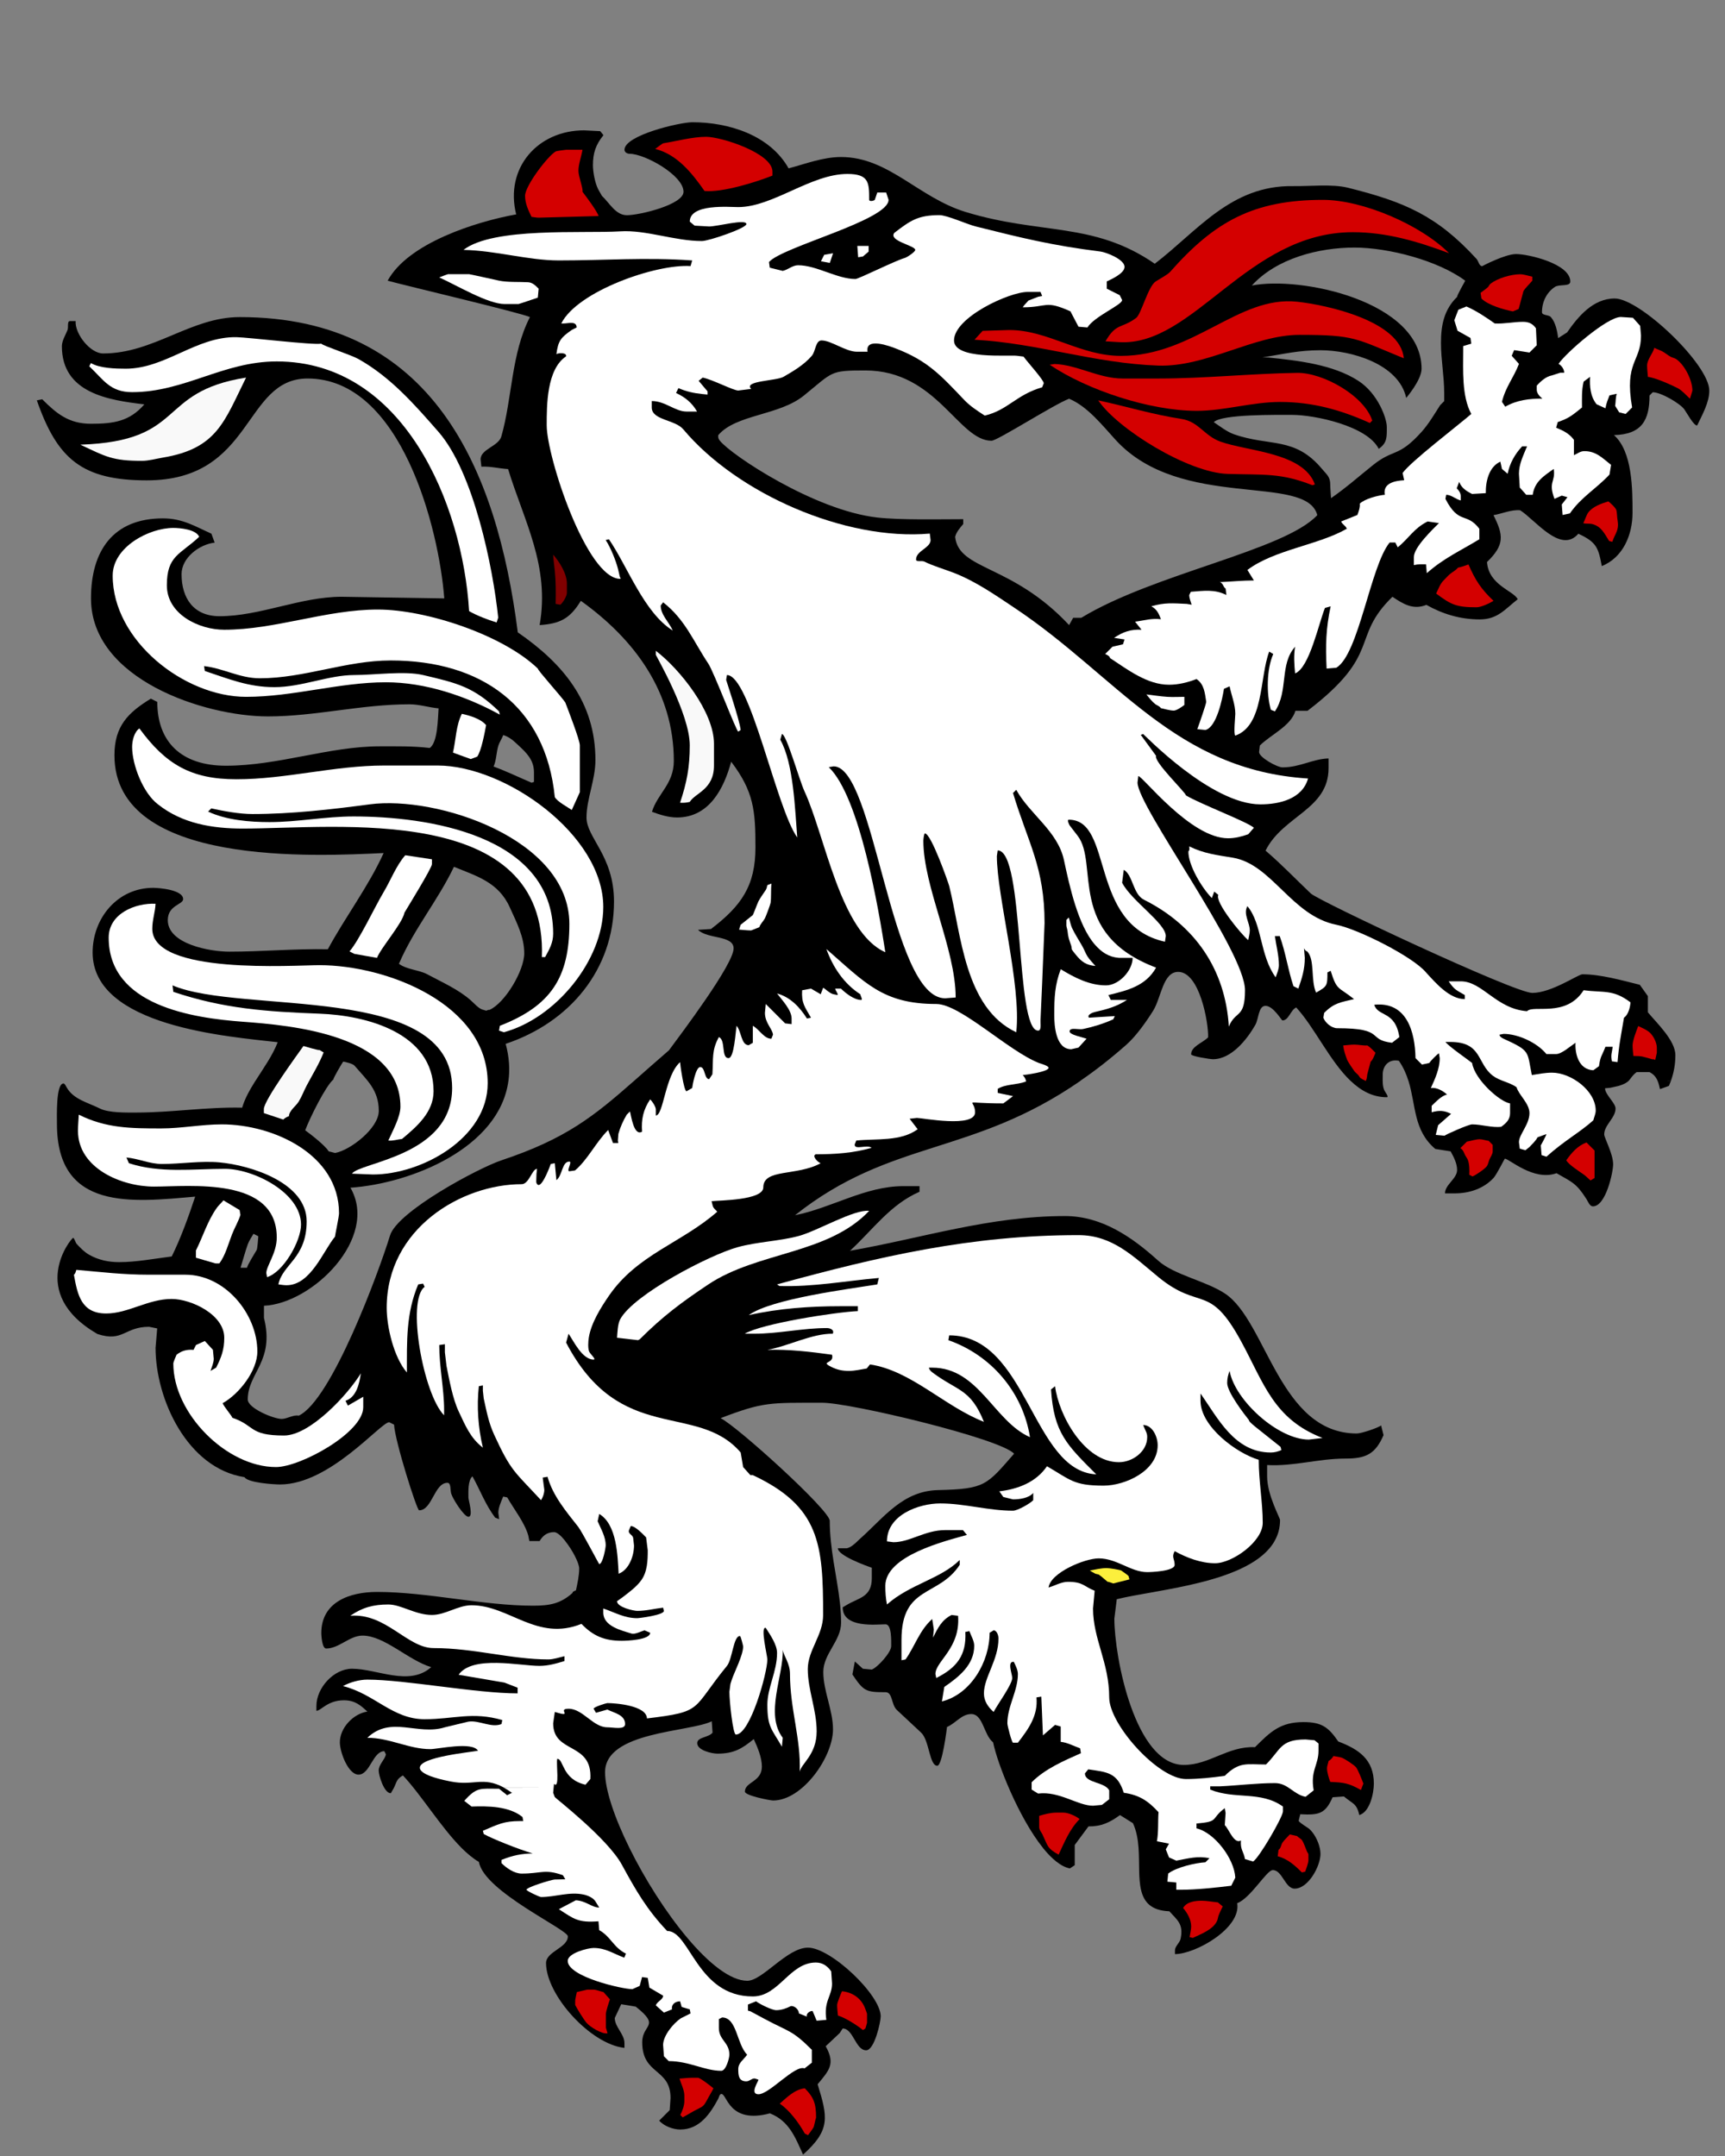 <?xml version="1.0" encoding="UTF-8" standalone="no"?>
<!-- Created with Inkscape (http://www.inkscape.org/) -->

<svg
   xmlns:dc="http://purl.org/dc/elements/1.1/"
   xmlns:cc="http://creativecommons.org/ns#"
   xmlns:rdf="http://www.w3.org/1999/02/22-rdf-syntax-ns#"
   xmlns:svg="http://www.w3.org/2000/svg"
   xmlns="http://www.w3.org/2000/svg"
   xmlns:sodipodi="http://sodipodi.sourceforge.net/DTD/sodipodi-0.dtd"
   xmlns:inkscape="http://www.inkscape.org/namespaces/inkscape"
   version="1.0"
   width="640"
   height="800"
   id="svg105290"
   sodipodi:version="0.32"
   inkscape:version="0.92.4 (5da689c313, 2019-01-14)"
   sodipodi:docname="Schildhalter_Panther_links2.svg"
   inkscape:output_extension="org.inkscape.output.svg.inkscape"
   inkscape:export-filename="C:\Users\Volker Strunk\Desktop\links.png"
   inkscape:export-xdpi="122.82513"
   inkscape:export-ydpi="122.82513">
  <rect width="100%" height="100%" fill="#808080" stroke="none"/>
  <sodipodi:namedview
     inkscape:window-height="1001"
     inkscape:window-width="1920"
     inkscape:pageshadow="2"
     inkscape:pageopacity="0.0"
     guidetolerance="10.0"
     gridtolerance="10.0"
     objecttolerance="10.0"
     borderopacity="1.0"
     bordercolor="#666666"
     pagecolor="#ffffff"
     id="base"
     inkscape:zoom="0.74879165"
     inkscape:cx="198.74965"
     inkscape:cy="313.3912"
     inkscape:window-x="-9"
     inkscape:window-y="-9"
     inkscape:current-layer="g3606"
     showgrid="true"
     inkscape:window-maximized="1">
    <inkscape:grid
       type="xygrid"
       id="grid2850"
       empspacing="5"
       visible="true"
       enabled="true"
       snapvisiblegridlinesonly="true" />
  </sodipodi:namedview>
  <defs
     id="defs105292">
    <inkscape:perspective
       sodipodi:type="inkscape:persp3d"
       inkscape:vp_x="0 : 243.06126 : 1"
       inkscape:vp_y="0 : 1000 : 0"
       inkscape:vp_z="440.58997 : 243.06126 : 1"
       inkscape:persp3d-origin="220.29498 : 162.04084 : 1"
       id="perspective146" />
    <inkscape:perspective
       id="perspective2894"
       inkscape:persp3d-origin="0.5 : 0.33333333 : 1"
       inkscape:vp_z="1 : 0.5 : 1"
       inkscape:vp_y="0 : 1000 : 0"
       inkscape:vp_x="0 : 0.5 : 1"
       sodipodi:type="inkscape:persp3d" />
    <inkscape:perspective
       id="perspective2901"
       inkscape:persp3d-origin="0.5 : 0.33333333 : 1"
       inkscape:vp_z="1 : 0.5 : 1"
       inkscape:vp_y="0 : 1000 : 0"
       inkscape:vp_x="0 : 0.5 : 1"
       sodipodi:type="inkscape:persp3d" />
    <inkscape:perspective
       id="perspective3908"
       inkscape:persp3d-origin="0.5 : 0.33333333 : 1"
       inkscape:vp_z="1 : 0.5 : 1"
       inkscape:vp_y="0 : 1000 : 0"
       inkscape:vp_x="0 : 0.5 : 1"
       sodipodi:type="inkscape:persp3d" />
  </defs>
  <g
     id="layer1"
     transform="translate(-96.848,70.291)">
    <path
       d="m 120.411,331.736 c 0.476,0 1.013,1.2 1.183,1.485 2.534,4.443 7.771,5.542 12.299,7.807 3.361,1.67 9.864,1.502 13.498,1.502 13.161,0 26.116,-2.112 39.293,-1.806 0.998,-3.395 2.855,-6.674 4.933,-9.968 h 0.014 c 2.954,-4.675 6.325,-9.331 8.251,-14.325 -18.043,-2.11 -68.671,-5.71 -68.671,-33.296 0,-12.653 9.155,-23.989 22.484,-23.989 1.824,0 11.098,0.643 11.098,4.189 0,2.061 -5.692,2.213 -5.692,7.806 0,8.901 15.711,11.689 22.789,11.689 12.199,0 24.312,-1.133 36.591,-0.894 6.473,-11.979 15.135,-23.398 20.696,-35.696 -24.362,1.115 -99.873,5.388 -99.873,-36.287 0,-10.776 5.034,-15.829 13.498,-20.998 l 2.4,1.2 c 0,14.68 8.731,23.684 25.492,23.684 19.408,0 38.366,-7.198 56.98,-7.198 6.167,0 12.471,-0.134 18.601,0.609 3.024,-2.01 3.024,-11.15 3.293,-14.698 -3.598,-0.321 -7.13,-1.504 -10.795,-1.504 -17.94,0 -34.936,4.494 -52.486,4.494 -23.481,0 -65.681,-13.716 -65.681,-43.788 0,-17.62 8.161,-29.698 26.694,-29.698 7.245,0 11.825,2.904 17.989,5.692 l 1.2,3.312 c -5.642,0.625 -12.28,5.574 -12.28,11.689 0,8.853 4.409,15.608 14.086,15.608 15.054,0 30.072,-7.212 45.291,-7.212 l 38.093,0.608 c -1.924,-25.456 -15.81,-81.594 -50.697,-81.594 -24.007,0 -19.816,37.79 -59.683,37.79 -24.004,0 -33.194,-7.922 -40.781,-29.681 l 1.995,-0.406 c 5.354,5.356 9.882,9.089 18.089,9.089 8.416,0 14.325,-0.878 19.799,-7.198 -13.058,-1.554 -30.596,-4.07 -30.596,-21.589 0,-2.012 1.386,-4.207 2.094,-5.998 0.425,-1.063 -0.236,-3.312 0.912,-3.312 h 2.095 c -0.306,4.746 5.404,12.011 10.188,12.011 18.885,0 32.484,-13.498 50.695,-13.498 71.477,0 95.38,56.086 103.168,116.987 16.673,11.503 28.802,25.796 28.802,47.384 0,7.334 -3.31,14.496 -3.31,21.302 0,7.535 10.203,14.226 10.203,31.187 0,25.272 -16.474,44.885 -40.192,52.809 1.319,4.897 1.606,9.443 1.033,13.716 h -0.014 c -3.349,24.969 -36.21,38.13 -58.612,39.666 10.677,18.546 -14.037,42.995 -32.082,43.803 v 4.494 c 4.036,16.167 -6.013,20.356 -6.013,30.29 0,3.242 9.613,7.213 12.601,7.213 1.909,0 4.46,-1.672 6.301,-1.216 12.18,-5.677 29.698,-53.249 33.888,-66.881 2.755,-8.952 32.839,-25.053 41.39,-27.89 23.82,-7.956 34.127,-16.234 49.176,-29.479 3.885,-3.41 8.077,-7.162 12.906,-11.316 4.545,-6.15 23.989,-31.896 23.989,-37.808 0,-4.967 -9.682,-3.38 -13.195,-6.894 l 4.798,-0.303 c 11.285,-8.616 16.504,-16.032 16.504,-30.29 0,-13.582 -0.573,-20.66 -9.003,-31.794 -2.688,9.916 -8.125,20.693 -20.085,20.693 -3.192,0 -6.334,-1.012 -9.307,-2.11 2.078,-6.809 8.107,-10.271 8.107,-18.886 0,-25.409 -14.461,-45.054 -34.494,-59.396 -4.055,6.656 -7.752,8.498 -15.286,9.004 3.834,-21.977 -5.743,-38.449 -11.707,-57.892 -3.312,-0.169 -6.201,-1.048 -9.904,-0.895 l -0.303,-2.704 c 0,-3.834 6.656,-4.83 7.703,-8.497 4.073,-14.276 3.631,-30.73 10.609,-44.295 -3.005,-1.487 -45.594,-11.555 -52.789,-13.498 7.583,-13.986 32.857,-21.944 47.687,-24.614 -4.291,-17.129 7.908,-31.184 25.189,-31.184 l 5.995,0.304 1.201,1.485 c -2.856,3.497 -3.904,6.656 -3.904,11.101 0,2.533 0.743,6.604 1.909,8.903 l 1.403,2.499 c 2.922,2.754 5.116,7.198 9.288,7.198 4.647,0 20.999,-3.903 20.999,-8.7 0,-6.082 -14.311,-14.09 -20.002,-14.09 -0.725,0 -1.894,-0.439 -1.894,-1.502 0,-5.373 20.527,-10.204 25.189,-10.204 13.397,0 28.753,4.746 35.694,17.113 6.436,-1.706 12.753,-4.206 19.495,-4.206 17.587,0 28.669,15.034 46.188,20.39 27.975,8.548 47.488,3.531 70.175,19.208 15.777,-12.062 28.245,-29.174 51.286,-28.802 6.133,0.1 14.529,-0.863 20.408,0.607 20.98,5.237 32.959,10.338 47.673,26.389 0.776,0.843 0.963,2.702 2.112,2.702 0,0 8.446,-4.492 12.586,-4.492 4.561,0 20.102,3.616 20.102,10.186 0,2.028 -4.022,0.895 -5.71,2.01 -3.16,2.094 -4.798,5.661 -4.798,9.394 0,1.249 2.483,0.86 3.312,1.806 1.757,2.01 2.364,5.271 2.703,7.788 l 3.294,-2.094 c 4.122,-5.93 9.661,-12.603 17.686,-12.603 9.324,0 35.087,24.48 35.087,34.193 0,4.409 -2.652,9.022 -4.494,12.906 -1.182,0.357 -4.071,-5.034 -4.798,-5.997 -1.639,-2.18 -8.583,-6.303 -11.691,-6.303 l -1.2,1.2 c 0,9.022 -2.754,14.444 -13.194,14.697 6.91,6.1 6.892,20.323 6.892,28.805 0,8.107 -3.43,16.589 -11.403,19.798 -1.301,-7.028 -2.06,-8.903 -8.7,-12.01 -6.555,7.652 -16.101,-5.288 -21.59,-8.701 -3.143,-0.337 -6.825,1.301 -9.898,1.809 3.715,7.416 4.224,10.98 -2.4,17.399 0.625,8.6 9.849,10.61 11.403,13.802 -4.848,3.801 -7.485,7.483 -14.106,7.483 -7.131,0 -13.668,-1.942 -19.783,-5.388 -4.949,1.96 -8.531,-0.287 -12.603,-3.006 -15.761,15.389 -3.497,20.896 -31.488,42.3 h -4.492 c -1.657,5.642 -9.156,8.853 -13.21,12.89 l -0.288,2.415 c 0,1.995 6.724,5.692 8.685,5.692 6.486,0 11.25,-3.158 17.095,-3.312 v 3.616 c 0,15.355 -16.91,17.585 -23.38,30.593 5.862,4.983 11.2,10.595 16.792,15.898 2.889,2.737 75.532,36.896 82.169,36.896 7.146,0 17.047,-6.91 18.601,-6.91 6.74,0 14.662,2.246 21.302,3.901 l 2.99,4.206 v 6 c 3.261,3.951 10.203,10.44 10.203,15.895 0,3.312 -0.557,6.488 -1.655,9.528 l -2.466,0.018 2.466,0.018 c -0.237,0.609 -0.473,1.231 -0.743,1.842 l -3.312,1.2 c -0.233,-1.068 -0.485,-2.087 -0.867,-3.04 h -0.01 c -0.558,-1.354 -1.437,-2.483 -3.009,-3.26 h -4.797 c -1.774,1.366 -2.079,2.33 -2.924,3.225 h -0.019 c -0.64,0.636 -1.587,1.222 -3.663,1.876 l -3.092,0.691 -2.01,0.203 c 0,2.333 3.903,5.424 3.903,7.503 0,3.496 -4.207,6.115 -4.207,9.595 0,1.301 3.312,7.179 3.312,11.098 0,2.906 -2.685,15.61 -7.5,15.61 -1.2,0 -1.757,-1.688 -2.4,-2.702 -3.8,-5.965 -5.339,-6.268 -11.098,-9.597 -8.497,3.075 -17.637,-5.406 -19.192,-5.406 -0.067,0 -3.058,5.98 -4.206,7.198 -3.733,4.003 -9.055,5.691 -14.393,5.691 h -3.598 c 0,-3.26 4.494,-5.422 4.494,-8.683 0,-2.448 -1.234,-4.764 -2.4,-6.909 l -5.694,-0.895 c -8.166,-6.916 -7.131,-16.175 -9.941,-25.238 h -0.014 c -0.776,-2.516 -1.875,-5.034 -3.548,-7.466 -3.666,-0.778 -5.998,1.79 -5.998,5.101 0,0.716 -0.03,1.497 -0.015,2.297 0.015,1.148 0.117,2.315 0.506,3.312 0.372,0.913 1.993,2.803 1.013,2.803 -5.263,0 -9.599,-2.425 -13.412,-6.064 h -0.019 c -7.753,-7.398 -13.344,-19.816 -20.17,-27.248 -2.13,0.979 -2.754,4.813 -5.101,4.813 -0.357,0 -3.38,-5.404 -6.285,-5.404 -2.686,0 -2.466,4.764 -3.801,7.094 -3.006,5.27 -8.816,12.704 -15.694,12.704 -1.131,0 -8.107,-1.098 -8.107,-1.807 0,-2.957 4.206,-4.191 6.3,-6.303 0.186,-5.457 -3.16,-24.293 -11.098,-24.293 -5.71,0 -6.268,9.562 -9.291,14.411 -2.516,4.021 -6.318,9.427 -9.9,12.583 -5.946,5.256 -11.64,9.682 -17.129,13.431 v 0.052 c -40.51,27.992 -70.126,21.471 -105.838,49.816 13.667,-2.734 26.033,-10.792 40.191,-10.792 h 5.997 v 2.093 c -10.895,4.715 -17.399,14.206 -25.796,21.893 26.827,-4.695 51.694,-12.888 79.787,-12.888 13.599,0 24.884,7.804 34.481,16.488 5.98,5.403 17.737,7.534 24.899,12.298 15.408,10.27 20.154,51.897 48.889,51.897 1.621,0 7.956,-2.093 8.988,-3.006 l 0.912,3.616 c -3.006,6.928 -6.401,8.702 -14.106,8.702 -10.204,0 -19.107,2.939 -29.09,2.398 v 4.191 c 0,6.91 4.797,15.422 4.797,16.2 0,2.939 -0.727,5.542 -2.043,7.804 v 0.032 c -8.819,15.525 -43.873,17.89 -58.537,21.556 l -0.894,7.197 c 0,14.326 7.685,54.296 25.778,54.296 9.544,0 16.335,-7.046 26.405,-6.591 5.725,-5.743 9.391,-9.306 17.992,-9.306 6.858,0 9.274,1.958 12.906,7.195 7.619,2.888 13.194,6.689 13.194,15.61 0,3.598 -1.485,10.594 -5.406,11.689 -0.963,-4.409 -2.466,-4.155 -5.692,-6.892 l -4.206,0.288 c -2.719,6.2 -5.085,6.656 -11.994,6.303 l -0.592,2.398 c 0,0.575 3.48,2.636 3.886,3.005 1.79,1.556 3.312,4.41 3.918,7.046 0.186,0.794 0.287,1.556 0.287,2.248 0,4.512 -4.494,12.908 -9.597,12.908 -3.548,0 -4.561,-6.892 -8.109,-6.892 -2.264,0 -8.143,10.355 -13.194,12.298 1.554,9.277 -15.51,18.886 -23.093,18.886 v -1.401 c 0,-1.503 1.775,-2.755 2.094,-4.291 1.167,-5.44 -1.233,-6.943 -4.189,-10.201 -13.449,-0.525 -10.626,-12.419 -11.42,-23.55 -0.236,-3.21 -0.776,-6.353 -2.078,-9.14 l -4.798,-3.006 c -3.818,2.771 -6.91,4.242 -11.691,4.206 l -5.101,6.891 v 1.048 6.452 l -1.806,1.2 c -3.294,-0.642 -6.741,-3.564 -10.035,-7.652 v -0.032 c -8.903,-11.116 -16.826,-31.052 -18.447,-39.11 -3.497,-2.717 -3.683,-10.489 -8.11,-10.489 -3.598,0 -5.761,3.43 -8.988,4.798 -0.067,0.642 -1.774,14.392 -3.613,14.392 -2.957,0 -2.924,-9.444 -5.998,-12.299 l -8.988,-8.394 c -2.146,-2.012 -1.521,-6.604 -4.206,-6.604 -7.215,0 -8.11,-0.288 -12.299,-6.591 l 0.913,-4.815 2.99,2.704 3.294,0.304 c 2.23,-0.878 7.198,-6.385 7.198,-8.7 0,-1.876 0.236,-8.092 -2.094,-8.092 -3.279,0 -15.899,1.572 -15.899,-6.301 l 1.504,-0.895 c 4.427,-2.669 9.292,-2.855 9.292,-9.9 v -3.901 c -2.315,-0.778 -12.586,-4.529 -12.586,-7.216 h 3.293 c 1.539,-0.337 2.855,-1.555 4.037,-2.685 v -0.018 c 0.372,-0.339 0.724,-0.676 1.061,-0.982 8.82,-7.856 15.661,-17.602 28.787,-17.907 17.502,-0.405 17.992,-1.824 28.196,-13.499 -5.016,-5.625 -60.68,-18.904 -71.087,-18.904 -19.646,0 -21.859,-0.385 -37.791,5.71 6.2,3.076 40.491,34.141 40.491,38.094 0,2.551 0.152,5.052 0.406,7.503 v 0.032 c 1.049,10.474 3.8,20.356 3.8,30.256 0,6.758 -6.603,11.519 -6.603,18.295 0,7.128 3.598,14.141 3.598,21.301 0,10.271 -11.319,26.389 -22.199,26.389 -1.167,0 -10.489,-1.825 -10.489,-3.293 0,-3.667 6.301,-3.55 6.301,-9.291 0,-3.43 -1.625,-7.164 -3.006,-10.204 -4.343,3.548 -7.348,5.406 -13.483,5.406 -1.973,0 -7.5,-1.2 -7.5,-3.901 0,-2.3 4.324,-2.045 5.692,-3.906 l -0.304,-4.205 c -8.159,4.085 -39.581,3.698 -39.581,18.904 0,6.571 3.565,16.977 9.019,28.041 11.438,23.195 31.185,49.345 43.754,49.345 5.692,0 14.749,-12.298 22.502,-12.298 8.48,0 26.996,17.534 26.996,25.493 0,2.01 -2.281,12.6 -5.406,12.6 -3.952,0 -4.73,-8.089 -8.701,-8.089 l -1.1,1.688 -5.203,4.898 c 3.666,6.554 1.316,8.903 -2.99,14.106 3.716,12.164 4.897,16.893 -5.407,26.101 -2.922,-6.404 -5.134,-12.467 -12.298,-15.307 -15.271,4.089 -15.859,-7.195 -17.992,-7.195 -0.709,0 -0.86,1.166 -1.197,1.807 -2.974,5.507 -6.877,11.386 -14.088,11.386 -2.636,0 -6.048,-1.267 -7.804,-3.294 l 3.903,-3.901 0.306,-4.495 c 0,-11.149 -10.508,-8.428 -10.508,-20.693 0,-6.791 7.028,-5.76 -2.4,-13.21 l -5.387,-0.895 -2.398,5.103 c 0,3.33 3.596,5.979 3.596,9.291 v 1.806 c -12.585,-1.351 -29.091,-19.565 -29.091,-31.488 0,-4.273 8.092,-5.643 8.092,-9.901 0,-2.567 -31.115,-16.641 -32.994,-27.605 -2.198,-1.299 -4.373,-3.124 -6.519,-5.254 v -0.017 c -7.622,-7.671 -14.85,-19.563 -21.675,-26.827 -2.451,1.349 -2.298,2.519 -3.397,4.697 l -1.1,1.91 c -2.516,0 -4.492,-6.622 -4.492,-8.395 0,-2.315 2.212,-3.937 2.686,-6.016 l -0.591,-1.199 c -4.325,0 -5.288,8.7 -9.597,8.7 -3.767,0 -6.91,-8.244 -6.91,-11.994 0,-5.372 5,-10.625 10.203,-11.401 -2.381,-2.198 -4.492,-4.191 -8.7,-4.191 -6.115,0 -8.497,3.903 -10.203,3.903 v -1.806 c 0,-6.689 6.421,-13.8 13.211,-13.8 9.326,0 21.234,6.672 29.377,-0.592 -8.531,-2.568 -17.367,-11.708 -25.492,-11.708 -4.765,0 -8.716,4.798 -13.48,4.798 -1.572,0 -1.807,-5.116 -1.807,-5.691 0,-11.691 10.644,-15.305 20.695,-15.305 18.784,0 39.345,5.103 57.877,5.103 6.048,0 10.201,-0.693 14.699,-4.798 -0.357,-0.27 1.061,-0.861 1.215,-0.895 0.542,-2.533 1.2,-5.489 1.2,-8.106 0,-2.043 -2.568,-6.943 -5.185,-10.188 v -0.052 c -1.521,-1.891 -3.042,-3.26 -4.124,-3.26 -2.836,0 -4.358,1.604 -5.372,3.312 h -3.801 l -0.422,-2.113 c -1.369,-4.764 -5.304,-9.731 -7.804,-14.086 l -1.487,-0.307 c -0.693,1.674 -1.805,4.109 -1.805,5.998 l 0.304,2.398 -1.504,-0.592 c -3.736,-5.052 -5.44,-9.982 -8.397,-15.304 -1.74,1.419 -1.504,5.861 -1.504,7.804 0,1.079 1.943,7.197 0,7.197 -1.624,0 -5.847,-6.691 -6.385,-8.6 -0.405,-1.349 0,-4.003 -1.4,-4.003 -4.883,0 -5.627,10.204 -10.509,10.204 -0.843,0 -9.003,-25.799 -9.289,-31.794 l -1.807,-0.897 c -3.142,0 -22.011,23.095 -40.476,23.095 -2.567,0 -11.962,-0.642 -13.211,-2.704 -21.202,-3.279 -32.994,-28.939 -32.994,-47.994 l 0.609,-7.197 -3.009,-0.608 c -9.206,0 -9.594,5.797 -19.156,2.686 -26.336,-15.273 -9.713,-35.679 -9.022,-35.679 0.389,0 0.964,1.843 1.182,2.094 1.285,1.455 3.109,3.26 4.816,4.206 3.497,1.943 7.146,2.704 11.1,2.704 6.233,0 13.161,-1.301 19.477,-2.112 3.361,-6.759 6.318,-15 8.701,-22.199 -23.093,2.014 -51.286,5.561 -51.286,-26.977 0.015,-2.455 -0.458,-15.006 2.43,-15.006 z M 294.953,219.85 v -3.615 c 0,-4.46 -2.667,-7.079 -5.692,-9.898 -1.842,-1.707 -3.173,-3.043 -5.691,-3.886 -0.488,1.301 -1.4,2.619 -1.806,3.886 -0.812,2.6 -0.693,5.321 -1.791,7.803 4.798,1.759 9.392,3.988 14.086,5.998 z m -39.581,71.375 c 5.44,2.94 11.54,5.574 16.184,9.713 1.182,1.031 2.837,2.974 4.31,3.395 l 1.4,0.406 c 0.321,-0.136 0.828,-0.406 1.2,-0.304 5.797,-2.6 12.889,-14.613 12.889,-20.998 0,-6.134 -2.906,-11.571 -5.391,-17.096 -4.205,-9.343 -12.398,-11.571 -20.693,-15 -5.898,12.415 -14.952,23.192 -20.41,35.997 2.891,2.163 7.453,2.248 10.51,3.886 z m -36.59,65.698 2.398,0.608 c 5.658,-1.03 16.2,-9.189 16.2,-15.608 0,-7.653 -4.204,-11.25 -9.003,-16.792 -0.642,-0.743 -3.398,-1.403 -4.206,-1.504 -0.337,0.457 -3.8,6.234 -3.597,6.606 -2.855,2.297 -8.937,14.629 -10.489,18.886 1.821,1.301 7.548,5.727 8.697,7.806 z M 590.384,109.454 c 0,1.351 0.303,5.101 0.303,5.101 5.594,-3.867 10.356,-8.107 15.593,-12.298 7.721,-6.182 9.325,-2.652 17.992,-12.298 2.568,-2.855 4.68,-6.437 6.892,-9.9 l 1.503,-1.503 v -2.991 c 0,-6.251 -1.2,-12.347 -1.2,-18.599 0,-6.622 1.149,-12.383 5.998,-17.096 -0.169,-0.354 2.788,-5.627 3.006,-5.998 -10.034,-7.483 -28.465,-12.298 -41.102,-12.298 -13.244,0 -28.905,3.988 -38.078,14.089 18.177,-3.616 62.978,5.845 62.978,30.897 0,4.157 -5.692,10.796 -5.692,10.796 -2.788,-12.688 -20.575,-17.689 -31.794,-17.689 -8.159,0 -13.667,1.403 -21.59,2.686 h 2.094 c 10.677,1.098 24.124,2.534 33.585,8.7 7.247,4.731 10.507,13.937 10.507,17.096 0,3.751 0.169,5.879 -3.007,8.11 -4.206,-8.482 -23.719,-12.603 -32.097,-12.603 -5.743,0 -26.268,-0.304 -29.09,2.704 2.297,1.537 4.883,3.579 7.503,4.494 13.295,4.663 22.535,0.709 32.688,12.906 1.706,2.043 3.007,2.854 3.007,5.692 z m -168.105,12.28 c 8.716,0.981 22.992,0.625 31.945,0.625 v 1.792 c -1.115,1.318 -2.652,3.058 -3.006,4.798 1.436,12.5 21.049,9.967 42.284,32.705 l 1.504,-2.702 h 3.006 c 27.028,-16.455 75.294,-24.918 87.575,-38.094 -4.055,-15.661 -50.544,-1.487 -74.754,-27.841 -4.949,-5.406 -10.456,-12.485 -17.332,-15.356 -5.574,2.079 -26.607,15.592 -28.786,15.592 -12.265,0 -20.341,-26.081 -46.795,-26.081 -13.279,0 -11.858,0.421 -22.789,9.289 -9.24,7.516 -25.138,6.927 -31.793,14.697 -0.152,0.895 0.084,1.452 0.606,2.094 4.276,5.355 35.088,25.829 58.335,28.481 z m -233.787,278.386 c 0.219,-1.2 2.99,-5.51 3.598,-6.604 0.269,-0.49 0.555,-4.494 0.591,-5.086 l -1.791,-0.911 c -0.694,1.216 -1.637,2.585 -2.112,3.903 -1.013,2.839 -1.775,5.828 -2.686,8.701 z"
       id="path3532"
       inkscape:connector-curvature="0"
       style="stroke-width:1.371" />
    <path
       id="path819-7"
       d="m 396.634,721.988 -1.2,-0.608 c -2.197,-3.971 -5.658,-8.65 -9.289,-11.1 2.704,-2.379 5.557,-5.271 9.289,-5.691 3.345,3.343 4.191,5.743 4.191,10.792 0,0.289 -0.117,0.424 -0.186,0.694 -0.117,0.388 -0.606,2.719 -0.71,2.906 -0.54,0.996 -1.434,2.06 -2.094,3.006"
       inkscape:connector-curvature="0"
       style="fill:#d40000;stroke-width:1.371" />
    <path
       id="path821-7"
       d="m 350.143,715.382 -0.894,-0.893 c 0.725,-1.437 1.504,-3.461 1.504,-5.104 v -2.093 c 0,-2.078 -1.218,-4.34 -1.807,-6.301 1.47,-0.101 3.027,-0.306 4.495,-0.306 h 2.396 c 0.794,0 5.119,3.378 5.71,3.904 -0.525,1.148 -1.2,2.179 -1.806,3.293 -2.145,3.985 -1.722,3.091 -5.388,5.103 -1.422,0.776 -2.791,1.636 -4.21,2.397"
       inkscape:connector-curvature="0"
       style="fill:#d40000;stroke-width:1.371" />
    <path
       id="path827-0"
       d="m 322.253,684.182 c -0.067,-0.202 -0.607,-2.01 -0.607,-2.093 v -5.105 c 0,-0.912 1.133,-4.44 1.503,-5.388 l -2.396,-2.704 c -0.912,-0.186 -2.771,-0.912 -3.602,-0.912 h -2.397 c -0.136,0 -3.53,0.828 -3.903,0.912 -0.069,0.32 -0.591,2.822 -0.591,2.991 0,0.151 -0.034,1.757 0,1.807 0.725,1.467 3.208,5.44 4.189,6.588 1.249,1.487 5.743,4.324 7.804,3.904"
       inkscape:connector-curvature="0"
       style="fill:#d40000;stroke-width:1.371" />
    <path
       id="path829-8"
       d="m 417.026,682.982 c -2.298,-1.857 -6.422,-4.51 -9.289,-5.389 -0.101,-1.268 -0.306,-2.637 -0.306,-3.903 0,-0.861 1.418,-4.258 1.792,-5.103 3.718,0.32 6.925,2.43 8.412,5.897 0.119,0.269 0.897,2.297 0.897,2.497 v 3.294 c 0,0.101 -0.543,1.91 -0.609,2.112 l -0.897,0.595"
       inkscape:connector-curvature="0"
       style="fill:#d40000;stroke-width:1.371" />
    <path
       id="path831-9"
       d="m 539.399,648.788 -1.2,-0.303 c 0.169,-1.182 0.592,-2.719 0.592,-3.904 0,-2.569 -1.369,-5 -2.991,-6.891 1.284,-2.33 4.51,-2.704 6.892,-2.704 1.927,0 4.055,0.439 5.998,0.608 l 1.806,1.504 c -0.506,1.081 -1.081,2.179 -1.502,3.294 -0.255,0.657 -0.304,1.469 -0.609,2.094 -1.487,3.249 -5.995,4.868 -8.988,6.303"
       inkscape:connector-curvature="0"
       style="fill:#d40000;stroke-width:1.371" />
    <path
       id="path835-9"
       d="m 579.877,624.496 c -2.618,-2.619 -5.339,-5.085 -8.988,-5.997 l 0.304,-2.4 c 0.912,-0.522 0.946,-1.94 1.487,-2.702 0.725,-1.031 1.857,-2.064 2.702,-3.006 l 2.704,0.606 c 0.473,0.575 1.434,0.961 1.79,1.487 0.761,1.098 1.352,3.092 1.909,4.309 0.186,0.422 0.507,0.625 0.507,1.098 v 2.112 c 0,0.931 -0.879,3.328 -1.2,4.191 l -1.215,0.302"
       inkscape:connector-curvature="0"
       style="fill:#d40000;stroke-width:1.371" />
    <path
       id="path837-1"
       d="m 489.614,617.892 c -4.257,-2.348 -3.901,-3.042 -5.995,-7.5 -0.406,-0.846 -1.218,-1.674 -1.218,-2.704 v -4.191 c 1.909,-0.592 4.291,-1.2 6.301,-1.2 h 2.704 c 1.824,0 4.577,1.249 5.998,2.398 -3.65,3.67 -5.644,8.585 -7.791,13.196"
       inkscape:connector-curvature="0"
       style="fill:#d40000;stroke-width:1.371" />
    <path
       id="path839-4"
       d="m 601.77,593.903 c -4.545,-2.549 -6.233,-2.785 -11.386,-3.005 -0.524,-1.403 -1.2,-3.581 -1.2,-5.101 0,-0.743 0.457,-1.913 0.591,-2.686 0.693,-0.289 1.47,-1.182 1.809,-1.809 0.945,0.187 2.078,0.306 3.006,0.592 1.098,0.355 4.715,2.737 5.388,3.598 0.778,1.013 2.213,4.748 2.704,6.015 l -0.912,2.396"
       inkscape:connector-curvature="0"
       style="fill:#d40000;stroke-width:1.371" />
    <path
       id="path853-4"
       d="m 686.962,367.718 c -0.81,-0.642 -1.588,-1.504 -2.4,-2.094 -1.537,-1.115 -5.794,-3.767 -6.604,-5.391 2.01,-2.821 4.189,-5.372 7.5,-6.604 l 2.991,2.991 v 10.204 l -1.487,0.894"
       inkscape:connector-curvature="0"
       style="fill:#d40000;stroke-width:1.371" />
    <path
       id="path855-4"
       d="m 643.176,366.232 -1.2,-0.608 c 0.101,-1.556 0.067,-4.191 -0.609,-5.692 -0.236,-0.525 -0.642,-0.998 -0.894,-1.504 -0.54,-1.081 -0.693,-1.961 -1.807,-2.704 l 2.4,-2.397 c 1.434,-0.255 3.361,-0.897 4.798,-0.897 0.961,0 2.297,0.49 3.309,0.592 l 1.487,1.503 v 2.4 c 0,1.012 -0.81,2.11 -1.2,3.007 -0.303,0.709 -0.488,1.755 -0.894,2.397 -0.608,0.997 -4.173,3.427 -5.389,3.903"
       inkscape:connector-curvature="0"
       style="fill:#d40000;stroke-width:1.371" />
    <path
       id="path861-7"
       d="m 603.577,330.824 c -0.642,-0.355 -1.519,-0.743 -2.094,-1.201 -0.101,-0.082 -0.473,-0.742 -0.608,-0.894 -0.457,-0.524 -1.066,-0.963 -1.504,-1.503 -0.322,-0.406 -2.466,-3.6 -2.686,-4.191 -0.675,-1.79 -1.267,-3.497 -1.503,-5.403 1.369,-0.104 2.821,-0.307 4.189,-0.307 1.603,0 3.175,0.406 4.813,0.307 1.133,0.758 2.028,1.74 2.991,2.702 -0.237,0.657 -1.133,2.94 -1.792,3.294 l -1.2,4.512 c -0.2,0.693 -0.032,1.418 -0.606,2.685"
       inkscape:connector-curvature="0"
       style="fill:#d40000;stroke-width:1.371" />
    <path
       id="path863-9"
       d="m 710.953,323.035 c -0.525,-0.439 -0.795,-0.185 -1.2,-0.303 -3.531,-0.964 -3.497,-1.2 -6.892,-1.2 -0.101,-1.268 -0.304,-2.634 -0.304,-3.901 0,-1.809 1.421,-5.441 2.094,-7.198 1.267,0.592 2.788,1.249 3.903,2.094 1.622,1.216 3.007,3.988 3.007,5.998 v 1.807 c 0,0.118 -0.558,2.434 -0.608,2.703"
       inkscape:connector-curvature="0"
       style="fill:#d40000;stroke-width:1.371" />
    <path
       id="path889-5"
       d="m 644.662,155.048 c -7.418,0 -9.444,-0.93 -14.985,-5.101 0.776,-1.554 1.454,-3.546 2.703,-4.798 0.778,-0.776 1.554,-1.688 2.382,-2.4 1.013,-0.86 2.146,-1.316 3.007,-2.4 1.316,-0.254 2.652,-0.742 3.901,-1.2 2.536,5.83 4.63,9.091 9.292,13.498 -1.369,0.882 -4.612,2.401 -6.301,2.401"
       inkscape:connector-curvature="0"
       style="fill:#d40000;stroke-width:1.371" />
    <path
       id="path891-5"
       d="m 693.856,130.452 c -1.707,-2.702 -2.873,-5.439 -6.303,-6.3 -0.963,-0.237 -2.228,-0.034 -3.294,-0.288 0.542,-0.997 1.218,-3.125 1.792,-3.901 1.657,-2.282 4.898,-3.413 7.5,-4.209 0.676,0.457 2.771,2.382 3.006,3.294 0.203,0.812 0.203,1.876 0.304,2.704 0.085,0.861 0.287,1.858 0.287,2.704 0,2.515 -1.419,3.985 -2.094,6.3 l -1.199,-0.304"
       inkscape:connector-curvature="0"
       style="fill:#d40000;stroke-width:1.371" />
    <path
       id="path895-9"
       d="m 583.779,109.759 c -11.792,-4.647 -17.856,-3.785 -31.488,-4.207 -14.596,-0.439 -40.797,-16.622 -47.977,-27.281 10.441,2.228 20.001,5.219 30.882,6.892 6.385,0.979 8.395,6.216 14.392,8.395 10.035,3.649 30.847,3.971 35.105,15.896 l -0.913,0.304"
       inkscape:connector-curvature="0"
       style="fill:#d40000;stroke-width:1.371" />
    <path
       id="path897-3"
       d="m 605.082,86.664 c -10.813,-4.882 -21.284,-7.804 -33.297,-7.804 -10.355,0 -20.677,3.294 -30.881,3.294 -17.535,0 -40.661,-7.721 -54.6,-17.095 l 1.809,-0.287 c 8.362,0.287 16.437,5.388 25.187,5.388 h 13.498 c 16.944,0 34.26,-1.842 51.289,-2.094 9.477,-0.154 24.832,8.362 27.89,17.686 l -0.895,0.912"
       inkscape:connector-curvature="0"
       style="fill:#d40000;stroke-width:1.371" />
    <path
       id="path899-7"
       d="m 723.84,77.66 c -1.249,-1.182 -2.957,-3.091 -4.494,-3.901 -2.13,-1.115 -8.633,-4.037 -11.098,-4.191 -0.101,-1.369 -0.304,-2.837 -0.304,-4.206 0,-2.228 2.045,-4.34 2.703,-6.604 0.878,0.49 1.842,0.778 2.703,1.2 1.167,0.592 2.163,1.487 3.295,2.112 0.625,0.337 1.537,0.507 2.112,0.895 3.175,2.196 5.997,7.873 5.997,11.691 0,0.099 -0.828,2.734 -0.913,3.005"
       inkscape:connector-curvature="0"
       style="fill:#d40000;stroke-width:1.371" />
    <path
       id="path901-6"
       d="m 526.493,65.362 c -23.82,-0.845 -44.649,-8.345 -68.081,-9.594 l 3.006,-3.294 9.901,-0.304 c 14.376,0 26.235,9.595 41.388,9.595 27.08,0 43.567,-22.434 65.377,-20.102 10.997,1.182 38.399,7.162 39.597,20.999 -17.956,-7.365 -18.041,-8.701 -38.702,-8.701 -17.011,-0.002 -34.512,12.043 -52.486,11.401"
       inkscape:connector-curvature="0"
       style="fill:#d40000;stroke-width:1.371" />
    <path
       id="path903-4"
       d="m 512.1,56.662 -5.101,-0.304 c 4.037,-6.994 5.964,-4.61 11.403,-8.7 1.842,-1.385 4.392,-11.622 7.195,-13.498 1.301,-0.861 4.443,-2.5 5.407,-3.598 16.537,-18.752 31.033,-26.69 56.676,-26.69 14.832,0 36.321,9.309 46.795,19.798 -11.571,-4.34 -23.129,-7.804 -35.697,-7.804 -39.139,0 -59.04,42.418 -86.678,40.797"
       inkscape:connector-curvature="0"
       style="fill:#d40000;stroke-width:1.371" />
    <path
       id="path907-6"
       d="m 658.16,45.26 c -3.362,-0.66 -9.225,-2.298 -11.691,-4.798 l -0.304,-2.094 c 0.879,-0.675 1.892,-1.351 2.704,-2.094 0.32,-0.304 0.575,-0.946 0.894,-1.2 2.619,-2.146 7.771,-3.6 11.098,-3.6 1.351,0 3.177,0.627 4.494,0.897 v 1.502 c -1.166,1.351 -2.634,2.737 -3.294,3.886 -0.067,0.134 -1.504,5.795 -1.79,6.604 l -2.112,0.897"
       inkscape:connector-curvature="0"
       style="fill:#d40000;stroke-width:1.371" />
    <path
       d="m 404.725,27.268 -3.294,-0.608 1.201,-2.4 3.294,-0.592 -1.201,3.6 m 10.508,-2.094 -0.303,-4.206 h 4.189 v 2.094 l -2.094,1.807 -1.792,0.304"
       id="path3554"
       inkscape:connector-curvature="0"
       style="fill:#ffffff;stroke-width:1.371" />
    <path
       id="path913-5"
       d="m 296.76,10.476 c -0.828,0.018 -1.875,-0.221 -2.704,-0.304 -1.215,-2.449 -2.4,-5.016 -2.4,-7.804 0,-3.715 8.414,-14.797 11.404,-16.486 0.255,-0.151 3.598,-0.608 3.885,-0.608 h 6.013 c -0.388,2.466 -1.504,5.337 -1.504,7.804 0,2.143 1.807,6.571 1.504,7.788 1.488,1.958 5.136,6.773 5.998,9.004 L 296.76,10.476"
       inkscape:connector-curvature="0"
       style="fill:#d40000;stroke-width:1.371" />
    <path
       id="path915-9"
       d="M 358.237,0.577 C 353.628,-6.01 348.135,-12.973 339.94,-15.032 c 0.202,-0.136 2.67,-2.045 3.007,-2.094 5,-0.795 10.828,-2.4 15.895,-2.4 5.628,0 24.599,6.064 24.599,12.906 v 1.487 c -6.149,2.434 -18.517,6.318 -25.205,5.712"
       inkscape:connector-curvature="0"
       style="fill:#d40000;stroke-width:1.371" />
    <g
       id="g3606"
       transform="matrix(1.371,0,0,1.371,1.353,-88.071)">
      <path
         d="m 184.571,478.273 c -8.696,0 -13.501,-6.824 -22.088,-8.969 1.836,-1.033 4.423,-1.748 6.566,-1.748 10.188,0 29.455,3.721 40.678,3.721 v -1.54 l -3.573,-1.38 -12.393,-2.119 c 3.757,-5.348 16.544,-2.402 21.879,-2.402 2.327,0 4.559,-0.629 6.773,-1.317 v -1.307 c -1.367,0.31 -2.955,0.875 -4.371,0.875 -10.104,0 -20.057,-3.067 -31.058,-3.067 -7.12,0 -12.897,-9.547 -22.531,-8.745 3.229,-2.229 6.233,-3.057 10.286,-3.057 3.475,0 7.33,2.834 11.803,2.834 3.671,0 7.033,-2.624 10.718,-2.624 10.249,0 17.678,9.893 29.75,5.038 3.216,3.352 6.344,4.582 10.926,4.582 1.135,0 7.663,-0.197 7.663,-2.18 l -1.528,-0.652 c -0.886,0.246 -2.585,1.158 -3.51,0.874 -2.821,-0.874 -7.649,-1.982 -7.649,-5.69 v -1.098 c 3.179,1.085 5.716,2.624 9.188,2.624 0.53,0 7.219,-0.838 7.219,-1.972 l -0.221,-0.874 c -2.427,0.271 -4.546,0.874 -6.998,0.874 -0.937,0 -5.469,-0.984 -5.469,-2.622 l 1.526,-1.085 c 1.762,-1.355 3.722,-2.771 5.039,-4.596 1.662,-2.304 1.749,-5.384 1.749,-8.094 l -0.443,-3.497 c -0.838,-0.839 -2.895,-3.068 -4.151,-3.068 l -0.443,1.021 c -0.468,1.099 0.985,1.258 1.097,2.254 l 0.223,1.973 c 0,2.771 -1.318,6.579 -4.163,7.663 -0.284,-4.854 -0.444,-13.329 -5.248,-16.188 l -0.432,1.972 c 0.923,2.155 2.181,4.177 2.181,6.554 0,0.616 -0.788,5.039 -1.749,5.039 -0.1,0 -4.656,-8.759 -5.681,-10.065 -3.264,-4.164 -6.85,-8.352 -8.314,-13.563 l -1.306,0.222 0.432,3.276 c 0,1.022 -0.346,1.959 -0.875,2.848 -7.22,-7.835 -8.067,-7.675 -12.688,-17.716 -1.502,-3.288 -2.031,-6.208 -2.832,-9.843 l -0.224,-2.045 v -1.467 l -1.097,0.223 c -0.59,5.557 -0.195,11.197 1.097,16.631 -3.436,-2.674 -4.741,-5.999 -6.564,-9.844 -1.589,-3.362 -2.538,-8.535 -3.277,-12.258 l -0.441,-3.707 v -2.192 l -1.527,0.222 c 0,5.876 1.317,11.975 1.317,17.493 v 1.526 c -5.617,-5.654 -10.236,-31.104 -5.262,-34.775 l -0.431,-0.874 -1.317,0.222 c -3.313,7.834 -3.056,15.361 -3.056,23.838 -3.561,-4.078 -5.47,-12.395 -5.47,-17.494 0,-21.532 20.313,-33.471 36.525,-33.471 2.009,0 2.832,-4.151 4.151,-4.151 l -0.147,1.454 -0.063,2.045 c 0,0.357 0.284,0.875 0.653,0.875 1.194,0 3.104,-5.174 3.276,-5.691 l 1.098,-0.209 0.431,4.583 c 1.65,-1.207 1.466,-5.026 3.511,-5.026 0.863,0 -0.887,2.624 0,2.624 l 1.528,-0.222 c 3.51,-3.006 5.555,-7.515 8.968,-10.94 l 1.306,3.511 h 1.317 c 0.247,0 0,-0.406 0,-0.665 l 0.148,-1.823 c 0.517,-1.823 1.28,-3.548 2.254,-5.174 l 0.876,-0.875 c 0.308,1.048 1.034,6.813 3.274,5.47 -0.259,-3.338 0.348,-6 2.193,-8.747 0.579,0.567 1.392,1.774 1.527,2.624 v 1.75 c 2.095,0 2.501,-10.828 6.565,-14.438 -0.013,0.37 1.01,7.873 1.749,7.873 l 1.527,-0.875 c 0.062,-0.591 0.937,-5.679 2.182,-5.679 1.366,0 1.06,3.277 2.414,3.277 l 0.874,-1.318 c 0.271,-4.361 -0.232,-6.431 1.749,-10.064 1.937,0.801 0.542,5.691 2.624,5.691 1.553,0 1.909,-7.391 2.181,-8.746 1.344,1.576 1.221,5.249 3.29,5.249 l 1.097,-0.654 v -4.595 c 1.799,0.961 2.979,3.499 5.025,3.499 l 0.433,-1.097 c -0.148,-1.577 -2.183,-3.167 -2.183,-5.901 l 0.223,-2.402 5.248,5.249 1.749,0.208 v -1.527 c 0,-2.34 -2.723,-5.149 -3.941,-6.775 3.561,0.949 6.172,3.732 8.093,6.775 l 1.098,-0.222 c -1.7,-2.944 -2.611,-3.941 -2.401,-7.427 l 2.401,-0.444 2.622,1.527 0.654,-1.748 c 0.295,0 1.836,1.613 2.845,1.748 l 1.099,0.222 c 0.122,-0.444 -0.666,-1.269 -0.666,-1.75 h 1.54 c 1.23,1.195 3.548,3.067 5.47,3.067 0.506,0 -0.147,-1.022 -0.223,-1.54 -4.435,-2.833 -7.428,-7.354 -9.188,-12.245 10.508,9.141 15.263,14.881 29.75,14.881 6.516,0 19.415,12.675 27.766,15.966 0.481,0.183 2.625,0.75 2.625,1.305 0,1.109 -6.627,1.971 -6.998,1.971 0.444,0.457 0.875,1.097 0.875,1.749 -2.55,0.949 -5.42,0.629 -7.65,1.972 v 1.097 l 4.151,0.874 -2.623,1.972 c -11.912,0 -7.65,-1.368 -7.65,2.402 0,4.313 -14.265,1.527 -15.744,1.527 l -1.972,0.222 2.181,2.845 c -4.607,3.363 -11.099,2.489 -16.62,3.056 l -0.43,1.096 c 0,1.565 3.399,-0.123 4.582,0.875 -4.964,1.417 -9.905,1.749 -15.091,1.749 -1.232,0.407 0.652,2.267 1.316,2.415 -6.527,3.571 -15.533,1.392 -15.533,6.554 0,3.486 -11.851,3.486 -13.992,3.721 0.441,1.713 0.184,1.502 1.538,2.846 -9.693,8.5 -21.605,11.531 -29.319,22.753 -2.203,3.204 -4.829,7.392 -5.456,11.372 -0.147,0.861 -0.296,2.932 0.136,3.793 0.369,0.715 1.971,2.105 1.17,2.105 -3.056,0 -5.358,-4.914 -6.774,-6.996 l -0.665,2.401 c 14.599,27.978 35.416,15.929 47.243,29.751 l 0.665,3.941 1.959,2.18 h 0.665 c 18.146,8.514 19.021,18.763 19.021,37.845 0,5.481 -4.15,9.511 -4.15,14.659 0,5.581 2.401,11.014 2.401,16.841 0,6.345 -4.2,8.722 -4.595,10.938 0.395,-8.71 -2.624,-16.977 -2.624,-26.462 0,-2.968 -1.714,-4.829 -1.959,-6.565 0.233,7.034 -4.902,17.396 0,23.837 l -0.222,2.414 c -2.748,-4.804 -3.942,-5.247 -3.942,-11.382 0,-4.62 2.624,-8.969 2.624,-13.995 0,-2.267 -1.896,-4.976 -3.056,-6.786 -1.577,-0.519 0.432,7.538 0.432,8.536 0,3.609 -4.631,20.338 -8.523,20.338 -0.788,0 -1.749,-8.941 -1.749,-11.591 l 0.282,-2.12 0.369,-1.156 c 0.69,-2.059 3.067,-6.628 3.067,-8.969 0,-0.186 -0.628,-2.846 -0.875,-2.846 -1.773,0 -2.021,6.27 -3.51,8.093 -9.721,11.889 -6.173,12.368 -21.646,14.217 -0.086,-3.485 -8.438,-4.15 -10.717,-4.15 -0.295,0 -3.722,1.059 -3.722,1.526 l 0.653,1.098 3.067,-0.875 c 1.921,0.946 4.804,1.429 4.804,3.93 0,1.639 -3.179,0.875 -4.804,0.875 -3.881,0 -6.615,-5.026 -10.496,-5.026 -3.313,0 1.627,2.513 -3.72,0.874 l -0.444,3.067 c 0,8.341 10.656,4.952 10.065,15.092 l -1.317,1.527 c -6.456,-1.454 -5.854,-7.047 -7.65,-6.998 -0.334,1.354 0.737,8.328 -0.876,6.774 l -0.086,0.985 h -0.002 l -0.136,1.429 0.444,1.158 c 0.086,0.246 14.265,11.173 18.145,18.306 3.881,7.107 6.776,12.146 12.258,17.938 6.196,-0.063 8.021,17.714 23.186,17.714 7.096,0 9.939,-9.177 17.049,-9.177 1.836,0 3.154,0.936 4.164,2.4 l 0.223,3.277 c 0,3.486 -2.315,4.657 -1.54,9.843 l -2.624,0.223 -1.096,-2.624 c -0.69,-0.099 -1.861,0.727 -1.529,1.526 l -2.181,-0.875 c 0.024,-0.997 -1.184,-2.144 -2.191,-1.97 -1.245,0.627 -2.55,1.096 -3.942,1.096 -1.169,0 -4.473,-1.649 -5.456,-2.401 l -2.194,0.875 v 1.526 c 0,0.283 0.407,0.174 0.654,0.297 l 3.94,2.117 c 6.579,3.535 7.28,2.896 12.688,8.304 v 3.499 l -1.971,1.539 c -2.611,-1.047 -9.485,6.998 -12.468,6.998 -2.464,0 0,-3.523 0,-3.942 l -0.875,-0.295 c -0.752,-0.247 -1.488,0.739 -2.4,0.739 -2.045,0 -2.193,-1.518 -2.193,-3.289 0,-1.764 1.454,-2.525 2.402,-3.931 -2.858,-2.857 -2.734,-10.064 -6.775,-10.064 l -0.875,0.442 v 2.402 c 0,3.289 2.847,3.88 2.847,7.22 0,0.924 -0.91,4.372 -2.193,4.372 -4.545,0 -8.659,-2.624 -14.215,-2.624 l -1.308,-1.317 -0.221,-3.055 c 0,-2.538 2.821,-5.9 4.804,-7.219 l 2.623,-1.319 -0.208,-1.096 -2.192,-0.653 -0.432,-1.526 c -1.207,0 -2.402,0.738 -2.191,2.181 l -2.183,0.875 -2.191,-1.959 c 0.319,-1.048 1.972,-1.54 1.972,-2.624 l -3.721,-2.192 -0.432,-2.624 -1.541,-0.223 -0.651,2.402 -1.972,0.875 c -2.724,0 -17.493,-3.362 -17.493,-7.649 0,-2.132 5.494,-3.499 6.996,-3.499 3.327,0 5.323,1.553 8.315,2.624 l 0.433,-1.097 c -3.4,-1.688 -4.091,-4.607 -7.219,-6.344 l -0.21,-2.402 c -5.507,0.418 -6.615,-0.604 -10.718,-3.276 l 4.595,-2.415 c 2.783,0.159 4.324,1.972 6.333,1.972 l -0.357,-0.579 -0.728,-1.171 c -0.604,-0.898 -1.995,-1.516 -3.066,-1.748 -3.931,-0.875 -7.699,0.651 -11.593,0.651 -0.431,0 -3.94,-1.661 -3.94,-1.971 0,-0.69 6.602,-2.674 7.587,-2.771 l 2.921,-0.063 -0.665,-1.097 c -4.916,-1.763 -5.84,-0.443 -11.148,-0.443 -1.997,0 -4.128,-1.503 -5.471,-2.834 v -0.874 c 3.156,-1.254 5.348,-1.681 8.454,-1.749 -3.789,-1.094 -11.021,-4.004 -13.258,-5.26 l -0.224,-0.875 c 4.178,-1.774 5.691,-2.624 10.054,-2.624 h 0.875 l -0.21,-1.098 c -3.646,-2.956 -9.362,-2.98 -13.784,-2.832 l -1.971,-1.54 c 3.397,-3.809 4.286,-3.278 9.41,-3.278 l 2.181,1.75 1.317,-0.652 c -0.801,-0.565 -1.525,-1.022 -2.217,-1.393 l 13.154,-0.037 h -13.155 v -10e-4 c -5.691,-3.067 -8.095,-0.369 -14.401,-1.638 -1.084,-0.224 -8.314,-1.554 -8.314,-3.721 0,-2.896 13.613,-4.188 15.744,-4.596 -1.553,-2.574 -10.865,-0.431 -12.898,-0.431 -5.789,0 -10.951,-3.068 -17.062,-3.068 6.394,-6.098 13.611,-0.528 20.992,-2.845 l 6.344,-1.527 c 2.968,-0.456 6.184,1.772 8.968,0.652 l 0.223,-1.084 c -8.121,-2.344 -13.109,-0.226 -21.007,-0.226 z"
         id="path3558"
         inkscape:connector-curvature="0"
         style="fill:#ffffff" />
      <path
         d="m 294.81,379.624 c -5.766,-0.802 -11.68,-1.503 -17.506,-1.317 5.642,-0.986 12.021,-4.436 17.715,-4.373 0.492,-1.146 -0.863,-1.527 -1.602,-1.527 -6.592,0 -13.034,1.527 -19.612,1.527 h -2.623 c 4.742,-2.771 24.575,-5.84 30.624,-6.123 v -1.317 h -4.816 c -8.229,0 -16.668,0.604 -24.711,2.415 6.071,-4.424 27.027,-7.061 34.775,-8.316 l 0.432,-1.749 c -8.968,0.802 -17.876,2.466 -26.893,2.181 l -0.665,-0.432 c 27.693,-7.6 52.541,-13.342 81.576,-13.342 9.252,0 14.882,5.827 21.656,11.372 11.321,9.263 13.674,1.453 22.31,17.282 6.197,11.357 8.796,21.115 22.088,26.252 l -3.72,0.432 c -8.303,0 -20.019,-10.631 -21.436,-18.589 -0.432,1.071 -0.652,2.144 -0.652,3.276 0,2.488 4.668,8.513 5.901,10.063 -0.222,0.271 1.909,1.935 2.044,2.045 l 6.492,5.175 0.222,0.873 c -0.923,0.407 -1.859,0.654 -2.846,0.654 -9.843,0 -14.327,-9.313 -19.032,-15.966 v 1.971 c 0,6.984 9.792,14.216 15.755,15.966 0,5.803 1.084,11.481 1.084,17.062 0,5.077 -8.216,10.939 -12.897,10.939 -3.795,0 -7.638,-1.467 -10.939,-3.276 -0.911,1.725 0,2.021 0,3.709 0,1.748 -6.443,1.97 -7.428,1.97 -4.423,0 -8.193,-3.72 -13.132,-3.72 -3.745,0 -13.021,3.843 -13.563,7.884 1.737,-0.493 3.412,-1.54 5.259,-1.54 4.128,0 4.262,1.257 7.219,2.415 l -0.443,4.804 c 0,8.279 4.374,14.637 4.374,24.061 0,7.365 13.304,22.101 20.781,22.101 3.512,0 7.01,-0.395 10.496,-0.875 3.955,-3.905 5.89,-3.066 11.149,-3.066 3.991,-3.919 3.757,-6.775 10.717,-6.775 l 2.415,0.209 1.084,0.875 v 1.971 c 0,3.93 -2.255,5.358 -1.307,10.718 l -2.192,1.749 c -3.338,-0.665 -4.73,-3.708 -8.303,-3.708 -4.94,0 -9.942,0.642 -14.882,0.874 h -2.624 v 0.875 c 6.652,2.761 13.649,0.271 19.686,4.597 v 1.305 c 0,1.479 -6.566,12.8 -8.093,13.563 l -2.18,-0.653 c -0.394,-2.18 -1.294,-2.477 -1.097,-5.038 -1.86,1.097 -3.215,-3.042 -4.374,-4.15 l 0.222,-3.277 -0.222,-1.317 c -3.966,2.969 -1.331,3.634 -7.649,4.151 v 1.316 c 4.779,1.098 10.225,8.119 10.496,13.343 l -1.097,2.191 c -4.185,0.516 -9.482,1.082 -13.559,1.082 h -1.307 v -1.959 l -2.415,-0.222 0.222,-2.192 c 2.192,-1.726 7.477,-2.92 10.065,-3.056 l 1.096,-1.097 c -3.19,-0.701 -5.741,0.063 -8.968,0.652 l -1.97,-0.874 -0.875,-2.182 0.875,-1.54 -3.277,-0.652 c 0.468,-2.563 0.246,-5.271 0.431,-7.871 -2.833,-3.093 -5.224,-4.657 -9.399,-5.248 -1.737,-5.567 -4.583,-5.593 -9.622,-6.345 l -0.886,1.096 c 0,2.662 5.309,2.23 6.566,4.584 v 2.414 l -1.972,1.527 -2.402,0.223 c -4.164,0 -9.067,-4.004 -14.869,-3.29 l -1.75,-1.084 v -1.971 c 3.622,-3.622 8.587,-5.765 13.342,-7.872 l -0.222,-1.318 c -1.675,-0.591 -3.449,-1.588 -5.247,-1.749 v -4.15 l -1.528,-0.443 -3.288,2.846 -0.432,-10.495 -1.318,0.21 c 0.468,4.927 -2.156,8.549 -5.026,12.258 h -1.319 c -0.32,0 -1.527,-4.535 -1.527,-5.249 0,-4.632 2.846,-8.722 2.846,-13.342 0,-1.083 -0.652,-2.353 -1.097,-3.288 -1.897,-0.234 -0.431,3.288 -0.431,4.373 0,1.724 -4.066,7.269 -5.039,9.188 -1.503,-1.33 -2.624,-2.942 -2.624,-5.024 0,-4.361 3.942,-9.043 3.942,-14.883 0,-0.85 -0.468,-2.18 -1.318,-2.18 l -1.084,0.652 c 0,7.835 -5.063,16.618 -12.91,18.589 l 0.652,-3.93 c 4.003,-2.761 8.093,-5.986 8.093,-11.16 0,-1.294 -0.887,-2.761 -1.305,-3.942 l -1.097,0.221 c 0.333,6.333 -2.366,9.708 -7.871,12.469 l -0.222,-1.085 c 0,-3.475 6.799,-6.936 6.123,-15.755 l -1.75,-0.223 c -2.698,1.355 -3.757,3.584 -5.026,6.123 l 0.209,-2.182 -0.432,-2.846 c -3.461,3.079 -4.681,7.366 -7.219,10.938 l -1.097,0.222 v -5.469 c 0,-14.882 9.991,-11.531 15.756,-20.351 v -1.308 c -5.261,5.188 -13.403,6.492 -19.686,12.035 -0.333,-1.676 -0.443,-3.338 -0.443,-5.037 0,-8.192 16.223,-12.146 22.087,-13.786 l -1.084,-1.306 h -4.816 c -5.42,0 -9.535,3.277 -13.994,3.277 l -1.75,-0.224 c 0,-7.17 8.635,-10.272 14.425,-10.272 6.616,0 12.997,1.971 19.686,1.971 1.208,0 4.62,-1.934 5.471,-2.845 v -1.972 c -1.146,1.429 -3.758,1.748 -5.471,1.748 l -2.623,-0.651 -1.084,-1.527 c 5.05,-0.604 9.929,-2.438 12.897,-6.788 6.344,3.659 7.182,5.248 15.312,5.248 5.803,0 14.648,-3.931 14.648,-10.939 0,-2.303 -1.417,-5.469 -3.931,-5.469 l 0.432,1.022 c 0.394,0.911 0.666,1.243 0.666,2.267 0,3.881 -3.955,6.775 -7.663,6.775 -9.288,0 -16.285,-12.641 -17.271,-20.561 l -1.096,0.875 c 0.763,11.787 4.311,15.041 12.245,22.974 -17.406,-0.837 -18.601,-37.622 -39.803,-37.622 l -0.221,1.307 c 11.542,4.028 20.141,14.03 22.087,26.252 -9.781,-4.287 -13.859,-18.812 -26.461,-18.812 h -0.875 c 0,0.491 0.579,1.034 0.949,1.306 6.788,5.087 10.298,4.336 13.92,13.354 -10.705,-4.188 -19.698,-13.87 -30.833,-15.533 l -0.875,1.096 c -1.554,0.26 -3.24,0.654 -4.818,0.654 -1.834,0 -3.202,-0.296 -4.804,-1.098 -3.165,-1.59 0.95,-0.741 0.223,-3.279 z"
         id="path3560"
         inkscape:connector-curvature="0"
         style="fill:#ffffff" />
      <path
         d="m 369.391,441.084 c -0.775,-0.629 -1.589,-1.417 -2.415,-1.972 -0.098,-0.063 -0.714,-0.146 -0.875,-0.208 -0.505,-0.234 -1.034,-0.592 -1.527,-0.875 1.429,-0.271 3.128,-0.665 4.594,-0.665 0.641,0 3.389,0.431 3.931,0.665 0.813,0.641 1.638,1.083 1.97,1.526 l 0.222,0.875 -4.373,1.097 c -0.246,-0.085 -1.343,-0.505 -1.527,-0.443 z"
         id="path3562"
         inkscape:connector-curvature="0"
         style="fill:#fcef3c" />
      <path
         d="m 90.303,356.65 c 6.973,0.604 12.541,1.316 19.686,1.316 h 9.845 c 10.755,0 19.464,10.645 19.464,20.783 0,5.234 -4.94,11.518 -9.399,13.994 0.443,1.07 2.501,3.387 2.624,3.941 6.221,2.095 4.437,4.805 13.994,4.805 7.133,0 17.493,-11.358 20.781,-16.84 -0.356,2.686 -1.169,6.492 -4.151,7.439 l 0.654,1.307 4.15,-2.402 v 2.847 c 0.002,6.874 -17.011,16.187 -23.614,16.187 -13.378,0 -27.779,-14.5 -27.779,-28 0,-0.506 0.69,-1.909 0.875,-2.402 1.38,-1.098 2.834,-1.466 4.596,-1.316 l 0.652,-1.308 2.402,-1.097 2.191,2.402 0.222,2.402 c 0,1.096 -0.541,2.268 -0.873,3.289 l 1.526,-0.875 c 1.404,-2.809 2.192,-4.854 2.192,-8.093 0,-6.284 -8.956,-10.497 -14.229,-10.497 -6.394,0 -11.789,3.931 -17.715,3.931 -6.751,0 -7.771,-5.052 -8.746,-10.497 0.382,-0.184 0.555,-0.959 0.652,-1.316 z"
         id="path3564"
         inkscape:connector-curvature="0"
         style="fill:#ffffff" />
      <path
         d="m 242.753,375.461 -0.432,0.223 -5.69,-0.651 c 0.123,-1.468 0.16,-3.722 0.875,-5.039 3.657,-6.702 24.083,-17.347 31.708,-19.464 5.408,-1.504 11.271,-1.614 16.63,-3.057 5.076,-1.379 14.894,-7.244 19.021,-6.787 -11.211,11.838 -30.145,10.987 -43.522,19.906 -7.38,4.929 -12.368,8.661 -18.59,14.869 z"
         id="path3566"
         inkscape:connector-curvature="0"
         style="fill:#ffffff" />
      <path
         d="m 129.679,317.277 c 13.908,0 31.721,8.105 31.721,24.059 0,0.938 -1.134,6.223 -1.096,6.346 -3.218,3.868 -6.543,13.133 -13.122,13.133 -0.727,0 -1.478,-0.148 -2.192,-0.224 1.097,-5.469 7.649,-7.083 7.649,-17.062 0,-10.508 -15.226,-15.201 -23.615,-15.964 -5.001,-0.457 -10.472,0.43 -15.534,0.43 -3.398,0 -6.308,-1.466 -9.619,-1.749 l 0.664,1.54 c 8.438,2.76 17.283,1.527 26.018,1.527 7.602,0 20.561,6.382 20.561,15.091 0,4.472 -4.768,12.861 -9.189,14.217 l -0.208,-1.098 c 0,-1.908 2.832,-5.383 2.832,-9.621 0,-16.545 -23.518,-13.784 -33.235,-13.784 -8.747,0 -20.561,-4.94 -20.561,-15.091 0,-1.453 0.147,-2.919 0.221,-4.374 7.393,3.684 14.081,3.721 22.311,3.721 5.443,0 10.937,-1.097 16.394,-1.097 z"
         id="path3568"
         inkscape:connector-curvature="0"
         style="fill:#ffffff" />
      <path
         d="m 135.368,289.501 c -13.587,-1.01 -36.303,-4.349 -36.303,-22.753 0,-6.579 7.305,-9.436 12.676,-9.178 -0.086,2.279 -0.875,4.311 -0.875,6.776 0,12.527 38.275,9.843 45.272,9.843 18.021,0 45.493,10.41 45.493,31.943 0,14.904 -17.911,24.711 -31.056,24.711 l -5.679,-0.222 c 2.059,-3.129 27.113,-4.719 27.113,-23.185 0,-28.679 -56.888,-19.784 -75.674,-27.779 l 0.221,1.749 c 13.526,4.546 25.156,5.372 39.581,5.913 12.541,0.457 30.847,5.113 30.847,20.992 0,5.679 -4.559,9.597 -8.537,12.91 -1.245,0.123 -2.451,0.567 -3.708,0.432 1.158,-2.611 3.276,-6.381 3.276,-9.177 0.001,-19.476 -29.65,-22.014 -42.647,-22.975 z"
         id="path3570"
         inkscape:connector-curvature="0"
         style="fill:#ffffff" />
      <path
         d="m 436.083,283.376 c -4.361,-3.462 -4.632,-2.219 -6.333,-7.663 l -0.874,0.444 c 0,3.646 -0.063,3.745 -3.068,5.47 -1.515,-3.401 -0.259,-8.858 -2.402,-11.162 -0.394,-0.049 -0.739,-0.542 -0.875,-0.874 l 0.222,2.623 c 0,3.043 -0.752,5.469 -1.75,8.315 l -1.318,-0.652 c -1.527,-4.571 -2.082,-9.031 -3.721,-13.564 h -1.305 c 0.345,2.613 1.084,5.223 1.084,7.873 0,1.133 -0.506,2.205 -0.875,3.289 -4.3,-5.864 -3.622,-14.462 -7.65,-19.254 -1.195,2.106 0.652,4.458 0.652,6.565 0,0.826 -0.295,1.798 -0.43,2.624 -1.947,-1.601 -9.092,-10.349 -8.093,-12.257 l -1.097,-0.875 -0.652,1.749 c -2.698,-2.71 -6.431,-8.943 -6.345,-12.675 0.383,-0.075 0.26,-1.084 0.222,-1.319 4.016,1.972 7.453,2.341 11.802,3.067 10.582,1.762 15.892,15.731 28.001,18.146 5.962,1.195 20.807,8.697 24.28,12.911 2.648,2.882 6.356,7.219 10.496,7.219 v -1.097 c -2.341,-1.394 -2.735,-1.33 -4.373,-3.72 h 3.277 c 5.888,0 9.559,7.452 17.936,8.092 1.699,-1.848 10.544,1.825 15.312,-5.678 5.408,0.714 7.996,-0.296 12.677,3.275 -0.062,1.294 -0.58,3.376 -1.75,4.152 -0.727,4.337 -1.392,7.478 -1.75,12.035 l -1.527,-0.221 c -0.357,-1.798 0.024,-2.316 0.221,-3.93 h -1.971 c -0.949,2.514 -1.343,2.414 -1.749,5.248 l -1.527,1.097 c -3.857,-0.16 -5.001,-4.287 -4.817,-7.44 -1.404,0.936 -3.757,3.056 -5.248,3.056 h -2.625 c -2.561,-3.13 -7.699,-5.458 -11.592,-5.458 l -1.095,0.21 c 0,0.517 0.627,0.886 1.095,1.097 7.417,3.375 6.308,3.398 7.65,9.842 1.811,-0.295 3.635,-0.653 5.469,-0.653 5.101,0 11.814,4.842 11.814,10.274 0,0.825 -0.456,1.835 -0.652,2.625 -3.716,3.327 -7.768,5.433 -12.684,9.844 l -1.317,-0.432 -0.21,-2.624 c 0,-0.013 1.343,-2.366 1.527,-3.067 l -2.402,0.875 c -0.517,0.985 -1.441,1.834 -2.192,2.625 l -1.097,0.874 -1.527,-0.432 -0.222,-1.749 c 0,-2.082 2.846,-4.768 2.846,-7.872 0,-2.611 -2.87,-4.867 -3.499,-7.01 -1.896,-1.341 -4.533,-1.699 -6.344,-3.055 -4.484,-3.362 -2.87,-9.19 -11.592,-9.19 h -1.305 c 1.059,1.33 5.641,4.435 7.218,5.692 0.689,4.483 7.515,10.532 10.273,10.938 v 2.624 c 0,1.773 -1.046,2.722 -2.402,3.708 -2.451,0.309 -5.309,-0.653 -7.872,-0.653 -0.998,0 -7.343,2.834 -7.44,3.067 l -2.402,-0.221 0.653,-2.624 3.499,-3.067 c -1.836,-0.961 -3.29,-0.987 -5.249,-0.432 v -1.749 c 1.208,-1.121 2.501,-2.625 4.151,-3.067 -1.182,-1.023 -2.76,-1.946 -4.374,-1.75 1.158,-2.5 2.403,-5.296 2.403,-8.093 l -0.209,-1.307 c -0.567,0.309 -2.317,2.12 -2.624,2.625 l -1.972,0.431 -1.75,-1.75 c -0.123,-7.145 -2.377,-15.362 -11.161,-14.438 0.998,3.327 5.691,1.528 6.788,8.747 l -1.972,1.54 c -6.96,-0.813 -1.576,-3.942 -14.869,-3.942 -1.479,0 -3.239,-1.466 -3.72,-2.846 l 0.222,-1.306 c 2.684,-2.71 4.422,-2.846 8.081,-3.72 z"
         id="path3572"
         inkscape:connector-curvature="0"
         style="fill:#ffffff" />
      <path
         d="m 369.17,89.132 v 1.972 l 3.499,1.75 0.652,1.318 c 0,1.343 -7.439,4.349 -9.398,7.428 l -2.415,-0.209 -2.181,-4.164 c -6.971,-3.116 -6.122,-1.084 -12.91,-1.084 l 0.371,-0.517 1.169,-1.305 2.624,-1.023 1.097,-0.222 -0.444,-1.096 h -3.498 c -4.952,0 -19.908,6.886 -19.908,13.131 0,5.236 14.746,3.856 17.062,4.151 l 1.75,0.222 c 1.146,1.589 5.469,6.308 5.469,7.219 l -0.43,1.084 c -7.084,2.057 -9.265,6.184 -15.534,7.663 -1.91,-1.232 -3.893,-2.514 -5.471,-4.151 -6.38,-6.678 -9.854,-10.644 -18.589,-14.007 -1.466,-0.567 -8.364,-3.203 -7.65,0.875 h -2.845 c -3.105,0 -6.96,-3.056 -9.621,-3.056 -1.639,0 -1.566,2.908 -2.625,4.151 -2.081,2.427 -4.928,4.115 -7.662,5.691 -1.972,1.133 -10.952,1.072 -8.746,3.277 l -3.499,0.432 c -1.343,0 -6.923,-2.957 -9.62,-3.499 l -1.097,0.875 2.401,2.846 v 0.875 l -1.453,-0.148 c -2.182,-0.209 -4.41,-0.703 -6.418,-1.602 l -0.652,1.318 c 2.476,1.158 4.323,2.637 5.69,5.026 h -2.847 c -3.104,0 -5.753,-2.845 -9.411,-2.845 v 1.748 c 0,3.463 6.319,3.253 8.537,5.914 14.623,17.456 43.904,30.219 66.708,28.211 l 0.209,1.75 c 0,2.144 -3.931,2.894 -3.931,5.26 0,0.775 1.565,0.234 2.255,0.578 2.402,1.196 5.481,2.07 8.019,3.056 5.876,2.292 11.198,6.011 16.409,9.485 27.804,18.54 43.362,43.904 79.395,46.16 -1.565,5.58 -7.81,6.997 -12.91,6.997 -13.403,0 -31.574,-19.033 -31.71,-19.033 l -0.652,0.222 4.151,5.679 c -0.752,1.502 7.97,9.881 8.093,10.718 3.979,2.366 16.877,7.255 18.368,8.758 l -1.527,1.75 c -1.836,0.64 -3.548,1.084 -5.471,1.084 -10.187,0 -23.122,-16.839 -24.28,-16.839 l -0.21,1.748 c 0,6.53 29.085,45.482 29.085,56.225 0,7.761 -2.55,5.346 -4.374,9.841 -0.923,-15.435 -9.165,-27.446 -22.975,-34.344 -3.005,-1.516 -2.968,-6.727 -5.457,-8.095 l -0.444,3.499 c 2.526,4.927 11.814,10.951 11.814,14.438 l -0.222,1.528 c -20.72,-4.558 -13.797,-33.027 -26.029,-33.027 -0.505,0 -0.025,1.083 0.222,1.527 l 2.192,2.846 c 5.802,7.551 -3.067,26.485 21.213,35.663 -2.834,5.051 -7.884,6.183 -12.91,7.428 l 0.666,1.318 h 4.374 c -2.92,1.836 -5.323,2.501 -8.748,3.278 -0.542,0.123 -2.18,0.763 -1.54,1.526 l 6.998,-0.431 -0.432,0.875 c -2.648,1.182 -5.333,2.021 -8.167,2.623 -1.207,0.26 -3.646,-0.577 -3.646,0.654 0,0.913 3.351,1.515 4.594,1.972 l -2.192,2.402 -1.957,0.44 c -4.213,0 -4.595,-6.43 -4.595,-9.19 0,-4.878 0.136,-8.117 1.75,-12.467 3.72,2.279 7.797,4.374 12.245,4.374 3.51,0 7.219,-4.016 7.219,-7.441 h -3.721 c -2.747,-0.221 -4.705,-1.54 -6.479,-3.572 -4.62,-5.261 -6.935,-16.102 -8.388,-22.888 -1.688,-7.873 -9.29,-12.418 -12.912,-19.033 l -0.875,0.874 c 4.09,13.602 8.538,20.032 8.538,35.22 l -0.652,16.188 -0.444,10.064 c -0.062,0.961 0.321,2.833 -0.653,2.833 -6.282,0 -3.573,-48.771 -10.939,-48.771 l -0.221,1.528 c 0,10.815 6.677,34.911 5.247,47.687 -14.005,-6.604 -14.869,-26.486 -18.146,-39.593 -0.197,-0.765 -4.878,-14.215 -6.566,-14.215 -0.27,0 -0.43,1.662 -0.43,1.97 0,12.455 8.746,29.332 8.746,42.426 l -2.845,0.222 c -14.833,0 -19.008,-62.778 -30.184,-62.778 l -1.316,0.222 c 8.389,8.032 13.477,38.374 15.313,50.089 -12.172,-5.346 -16.299,-31.45 -21.867,-43.523 -1.453,-3.141 -4.892,-15.534 -6.122,-15.534 l -0.444,1.527 c 3.646,6.468 3.979,19.058 4.597,26.474 -5.753,-8.068 -12.715,-43.967 -19.033,-43.967 l -0.21,1.307 c 0,0.148 3.621,10.792 3.931,13.563 l -0.653,0.443 c -0.479,0 -6.627,-16.187 -8.094,-18.381 -4.064,-6.097 -6.271,-11.961 -12.244,-16.617 l -0.652,0.875 c 0,2.5 2.254,4.484 3.275,6.775 -7.773,-4.829 -12.196,-17.26 -17.284,-24.712 l -0.873,0.21 c 1.343,2.057 2.759,5.556 3.363,7.958 l 0.431,1.885 c 0.063,0.258 0.406,0.665 0.148,0.665 -9.08,0 -19.908,-33.002 -19.908,-41.565 0,-5.42 -0.013,-15.151 5.248,-18.663 0.221,-1.072 -2.118,-0.96 -2.624,-0.579 0.469,-3.634 1.195,-4.497 4.163,-6.566 l 1.307,-0.665 c 0,-1.849 -2.291,-1.084 -3.498,-1.084 h -0.652 c 4.348,-8.722 25.622,-16.15 34.983,-15.534 l 0.444,-1.527 c -12.675,-0.887 -23.578,0 -36.082,0 -8.39,0 -17.036,-2.686 -25.809,-2.846 8.045,-6.245 32.264,-4.397 42.428,-5.026 6.971,-0.443 14.73,2.624 22.087,2.624 1.86,0 12.036,-3.461 12.036,-4.595 0,-1.479 -7.86,0.653 -10.064,0.653 l -3.941,-0.222 -1.307,-1.096 c 0,-4.903 10.681,-3.929 13.119,-3.929 9.338,0 19.648,-8.969 29.529,-8.969 5.888,0 5.899,2.414 5.899,6.998 0,0.504 1.159,0.345 1.527,0 l 0.665,-1.972 h 2.402 l 0.652,1.972 c 0,5.556 -28.727,12.688 -32.36,16.839 l 0.208,1.528 3.512,0.875 c 1.428,-0.309 2.635,-1.529 4.151,-1.529 5.038,0 10.544,3.721 15.521,3.721 0.863,0 10.644,-4.916 13.342,-5.691 0.604,-0.161 2.846,-1.639 2.846,-2.181 0,-1.195 -7.282,-2.402 -5.68,-4.594 4.485,-3.486 6.579,-4.817 12.246,-4.817 2.044,0 7.403,2.463 9.843,3.067 12.158,3.043 20.486,5.125 33.68,6.775 1.576,0.197 6.553,2.119 6.553,4.164 0,1.761 -3.634,3.387 -4.805,3.929 z"
         id="path3574"
         inkscape:connector-curvature="0"
         style="fill:#ffffff" />
      <path
         d="m 135.368,237.219 c -8.252,0 -16.407,-1.343 -22.962,-6.554 -4.053,-3.056 -6.997,-10.705 -6.997,-15.534 0,-1.65 0.53,-4.005 1.96,-5.026 7.106,9.72 13.97,13.772 26.25,13.772 13.416,0 26.486,-3.72 40.025,-3.72 h 14.438 c 18.27,0 44.829,18.724 44.829,38.287 0,14.5 -12.984,30.158 -26.906,33.902 l -1.306,-0.444 0.223,-1.305 c 13.785,-5.359 18.811,-13.058 18.811,-27.557 0,-23.037 -35.835,-34.802 -54.031,-32.375 -10.372,1.379 -21.235,2.624 -31.708,2.624 -3.522,0 -7.735,-0.775 -11.16,-1.528 l -0.862,0.863 c 4.902,2.315 11.309,2.845 16.617,2.845 7.553,0 15.104,-1.527 22.741,-1.527 19.524,0 54.019,4.766 54.019,31.721 0,2.465 -1.01,4.226 -2.181,6.345 h -0.874 c 1.55,-41.972 -55.585,-34.789 -80.926,-34.789 z"
         id="path3576"
         inkscape:connector-curvature="0"
         style="fill:#ffffff" />
      <path
         d="m 362.603,269.162 c 0.48,0.838 0.802,1.811 1.319,2.623 0.578,0.912 1.466,1.812 2.18,2.625 -2.513,-0.222 -3.781,-1.122 -5.396,-3.143 -0.111,-0.136 -0.887,-1.108 -0.949,-1.231 -0.135,-0.307 -0.11,-0.776 -0.209,-1.097 -0.629,-1.86 -0.788,-1.995 -1.023,-4.151 -0.036,-0.271 -0.295,-1.047 -0.295,-1.318 v -1.527 l 0.653,-0.665 c 0.32,0.886 0.493,2.033 0.875,2.845 0.826,1.749 1.909,3.363 2.845,5.039 z"
         id="path3578"
         inkscape:connector-curvature="0"
         style="fill:#ffffff" />
      <path
         d="m 274.905,256.904 c 0.529,-1.023 1.33,-2.069 1.972,-3.056 0.233,-0.369 0.357,-0.886 0.432,-1.317 l 1.097,-0.432 c -0.161,1.542 -0.013,3.931 -0.223,5.249 -0.073,0.469 -1.294,3.721 -1.527,4.151 -0.455,0.851 -1.169,1.43 -1.526,2.415 -0.174,0.062 -2.146,0.874 -2.194,0.874 -1.071,0 -2.206,-0.147 -3.277,-0.222 l 0.433,-1.318 c 0.271,-0.208 3.228,-2.55 3.289,-2.623 0.133,-0.186 1.278,-3.24 1.524,-3.721 z"
         id="path3580"
         inkscape:connector-curvature="0"
         style="fill:#ffffff" />
      <path
         d="m 226.565,227.375 -2.181,4.817 c -1.157,-0.826 -3.893,-2.218 -4.594,-3.499 -2.466,-24.663 -19.885,-36.968 -44.398,-36.968 -12.084,0 -23.393,4.816 -35.428,4.816 -5.482,0 -9.808,-2.698 -15.092,-3.291 l 0.21,1.319 c 6.517,2.167 11.813,4.374 18.811,4.374 7.441,0 14.647,-3.278 21.656,-3.278 5.422,0 13.611,-1.169 18.59,0 9.152,2.156 13.711,3.179 20.561,9.843 l 0.223,0.876 c -9.229,-5.063 -20.203,-8.758 -30.848,-8.758 -12.613,0 -25.007,3.94 -37.832,3.94 -16.68,0 -36.095,-15.176 -36.095,-32.804 0,-7.761 9.843,-12.91 16.409,-12.91 1.836,0 6.172,0.394 6.998,2.402 -5.175,4.841 -8.747,5.075 -8.747,13.131 0,7.835 8.686,12.024 15.534,12.024 13.835,0 27.521,-5.47 41.552,-5.47 13.133,0 33.865,6.886 43.301,15.978 -0.023,0.504 6.295,7.464 7.441,9.178 0.629,1.65 3.929,10.15 3.929,11.592 z"
         id="path3582"
         inkscape:connector-curvature="0"
         style="fill:#ffffff" />
      <path
         d="m 247.126,189.101 c 6.565,5.014 15.743,16.581 15.743,25.155 v 5.901 c 0,6.528 -5.074,7.392 -6.554,9.843 -0.838,0.222 -1.774,0.295 -2.624,0.222 1.823,-5.471 2.624,-9.597 2.624,-15.534 0,-8.538 -9.189,-24.343 -9.189,-24.491 z"
         id="path3584"
         inkscape:connector-curvature="0"
         style="fill:#f9f9f9" />
      <path
         d="m 509.582,125.002 -1.749,-0.43 -1.096,-1.75 c 0.185,-1.072 0.085,-2.254 0.443,-3.277 l -1.972,0.431 c -0.529,1.503 -0.763,1.737 -1.096,3.499 l -2.402,-1.097 c -1.688,-2.131 -1.897,-4.804 -1.75,-7.428 l -1.75,1.307 c -0.567,2.328 -0.443,4.632 -0.443,6.996 -2.489,1.997 -3.499,2.933 -6.554,3.943 l -0.444,1.527 c 1.995,0.824 3.524,1.563 4.816,3.289 v 4.152 c 0.985,-0.432 1.701,-1.097 2.834,-1.097 3.177,0 4.891,1.885 7.218,3.72 l -0.432,2.625 c -3.658,3.918 -7.6,6.036 -10.716,10.508 l -1.971,0.432 -0.222,-2.846 1.54,-1.97 -1.54,-0.432 -1.971,0.875 c -1.787,-4.681 0.333,-4.497 -0.209,-8.093 -2.796,1.983 -5.162,3.461 -5.691,6.997 h -1.75 l -1.75,-1.971 -0.222,-3.721 c 0,-2.673 1.22,-5.001 2.193,-7.428 h -1.319 c -1.958,2.082 -3.375,4.608 -3.929,7.428 l -1.54,-1.305 -0.431,-1.972 c -3.068,1.368 -4.004,5.31 -3.943,8.525 l -3.708,0.222 c -1.565,-0.788 -2.858,-1.601 -3.499,-3.277 l -0.665,1.75 c 0.628,0.615 1.097,1.305 1.097,2.193 v 1.084 c -1.368,-0.309 -2.526,-1.528 -3.943,-1.528 l -0.208,1.097 c 3.658,7.133 5.679,3.499 9.178,8.093 v 2.846 c -5.113,3.129 -9.584,5.075 -14.217,9.178 l -0.209,-2.403 c -1.158,0 -2.18,-0.062 -3.289,0.222 v -2.192 c 0,-2.648 5.113,-7.502 6.788,-9.178 l -3.067,-0.443 c -3.782,1.885 -5.076,4.582 -8.095,6.997 l -0.652,-1.305 h -1.527 c -5.223,6.405 -8.328,30.267 -14.438,33.901 l -2.624,0.222 c -0.309,-6.332 -0.185,-10.878 1.096,-16.852 l -1.54,0.443 c -1.699,4.164 -4.2,16.212 -8.081,17.714 -0.233,-2.377 -0.407,-4.84 0,-7.219 -4.275,4.78 -1.737,11.961 -5.469,17.504 l -1.097,-0.443 c -1.22,-4.262 -1.169,-10.989 0.654,-15.09 l -1.097,-0.653 c -2.648,6.986 -1.379,19.97 -9.176,22.741 -0.517,-0.344 0,-5.088 0,-5.9 0,-2.525 -1.046,-4.99 -1.54,-7.44 l -1.527,0.665 c -0.406,2.563 -1.971,10.421 -5.026,11.149 l -2.192,-0.222 c 0.529,-1.417 2.476,-7.034 2.415,-7.429 -0.37,-2.353 -0.542,-4.729 -2.625,-6.135 -2.378,0.912 -4.891,1.541 -7.44,1.541 -5.938,0 -11.211,-4.115 -15.966,-7.22 -0.024,-0.517 -0.937,-0.938 -1.318,-1.096 l 1.972,-1.972 2.845,-0.653 0.432,-1.317 -2.833,-0.432 c 2.402,-1.614 4.545,-2.366 7.428,-2.192 l -1.75,-2.182 c 2.586,-0.333 4.422,-0.985 6.998,-0.665 -0.542,-1.466 -1.11,-2.758 -2.625,-3.498 3.732,-1.072 5.753,-0.826 9.621,-0.654 l 1.318,0.222 c -0.246,-0.788 -0.652,-1.786 -0.652,-2.624 l 0.432,-0.875 c 3.51,-0.258 6.454,-0.739 9.621,0.875 l -0.209,-1.75 c -0.714,-0.431 -0.555,-1.331 -1.54,-1.748 3.067,-0.125 6.123,-0.444 9.19,-0.444 l -1.75,-2.845 c 7.342,-5.507 19.069,-6.678 26.904,-11.149 -0.381,-0.937 -1.244,-1.157 -1.527,-1.97 l 4.374,-1.75 c 0.32,-0.788 0.801,-2.192 0.653,-3.067 1.33,-1.307 5.001,-2.268 6.775,-2.403 -0.58,-3.19 2.771,-3.794 5.247,-3.942 l -0.43,-1.958 c 2.279,-3.167 14.905,-12.787 18.589,-15.979 -2.625,-4.816 -2.193,-12.022 -2.193,-17.271 v -1.096 l 2.193,-0.654 -0.222,-1.54 -3.498,-1.958 -0.875,-2.846 1.096,-2.845 2.181,-0.875 c 2.586,1.108 5.382,2.968 7.662,4.594 2.563,0.148 5.1,-0.443 7.65,-0.443 1.589,0 2.637,0.517 3.499,1.75 l 0.222,4.594 -1.972,1.971 -4.151,-0.653 -0.653,1.527 1.958,2.194 c -1.404,3.707 -3.621,6.221 -4.595,10.273 l 0.887,1.319 c 3.104,-1.8 6.517,-2.194 10.053,-2.194 -0.739,-0.579 -1.527,-1.428 -1.527,-2.402 v -1.096 c 1.046,-1.184 2.512,-2.489 4.077,-2.772 l 2.267,-0.727 h 1.084 c 0,-0.974 -0.728,-1.972 -1.529,-2.402 1.836,-2.834 13.083,-12.689 16.841,-12.689 l 3.289,0.21 1.958,2.192 0.222,2.624 c 0,7.195 -4.571,6.96 -2.402,19.463 z"
         id="path3586"
         inkscape:connector-curvature="0"
         style="fill:#ffffff" />
      <path
         d="m 382.288,203.538 c -0.875,-0.678 -1.724,-1.773 -2.402,-2.624 1.872,0.222 3.795,0.529 5.679,0.652 1.516,0.099 3.08,0 4.596,0 v 2.194 c -0.542,0.431 -2.095,1.528 -2.846,1.528 -1.047,0 -2.426,-0.432 -3.498,-0.653 -0.444,-0.616 -0.998,-0.69 -1.529,-1.097 z"
         id="path3588"
         inkscape:connector-curvature="0"
         style="fill:#ffffff" />
      <path
         d="m 219.346,163.072 c 1.725,1.995 3.72,5.111 3.72,7.871 v 2.415 c 0,1.01 -1.046,2.637 -1.749,3.277 l -1.305,-0.223 c 0.073,-2.968 0.073,-5.999 -0.222,-8.968 -0.147,-1.466 -0.37,-2.894 -0.444,-4.372 z"
         id="path3590"
         inkscape:connector-curvature="0"
         style="fill:#800000" />
      <path
         d="m 204.699,88.924 c 2.268,0.481 5.506,0.296 7.871,0.432 1.232,0.074 2.058,0.96 2.847,1.749 l -0.223,2.415 c -0.443,0.146 -5.074,1.736 -5.247,1.736 h -3.72 c -4.559,0 -12.936,-5.063 -17.714,-7.207 0.246,-0.098 2.277,-0.875 2.4,-0.875 h 5.691 c 0.223,0 7.404,1.602 8.095,1.75 z"
         id="path3592"
         inkscape:connector-curvature="0"
         style="fill:#ffffff" />
      <path
         d="m 204.045,181.438 c -2.45,-0.75 -5.173,-1.798 -7.439,-3.055 -1.762,-28.999 -17.739,-67.594 -52.061,-67.594 -14.486,0 -24.971,8.314 -39.138,8.314 -5.975,0 -7.711,-3.326 -11.592,-6.997 l 0.432,-0.875 c 2.378,1.417 6.727,1.527 9.411,1.527 10.806,0 18.995,-8.697 29.959,-8.537 3.289,0.062 20.722,2.18 22.964,1.761 0.824,0.715 8.008,3.006 10.063,4.152 8.697,4.878 15.177,12.295 21.646,19.686 9.511,10.865 14.759,36.611 16.188,50.311 z"
         id="path3594"
         inkscape:connector-curvature="0"
         style="fill:#ffffff" />
      <path
         d="m 113.713,136.819 c -1.861,0.308 -3.784,0.876 -5.68,0.876 -7.935,0 -9.731,-1.122 -16.631,-4.374 28.949,-0.973 20.375,-14.291 44.84,-18.159 -5.911,11.901 -7.821,19.205 -22.529,21.657 z"
         id="path3596"
         inkscape:connector-curvature="0"
         style="fill:#f9f9f9" />
      <path
         d="m 130.121,337.839 4.372,2.624 0.223,1.316 c -0.542,1.774 -1.589,3.5 -2.268,5.248 -0.983,2.525 -1.784,5.668 -3.425,7.871 -0.159,0.002 -0.996,0.039 -1.096,0.002 l -5.247,-1.527 c 0,-0.135 -0.025,-1.921 0,-1.971 1.934,-3.868 3.154,-8.058 5.69,-11.592 0.481,-0.678 1.221,-1.294 1.751,-1.971 z"
         id="path3598"
         inkscape:connector-curvature="0"
         style="fill:#ffffff" />
      <path
         d="m 186.541,245.535 v 1.317 c 0,1.048 -6.775,11.986 -7.43,13.12 -0.59,2.968 -6.368,9.486 -7.439,12.244 l -6.123,-1.084 -1.317,-0.665 c 2.637,-3.042 6.874,-12.097 9.189,-15.965 1.959,-3.264 3.399,-7.182 5.9,-10.064 z"
         id="path3600"
         inkscape:connector-curvature="0"
         style="fill:#ffffff" />
      <path
         d="m 156.138,297.162 1.097,0.652 c -1.269,3.19 -2.994,5.938 -4.596,8.968 -0.739,1.404 -1.343,3.031 -2.18,4.374 -0.766,1.23 -2.538,2.352 -2.624,3.942 -0.481,0.063 -1.195,0.543 -1.527,0.876 l -5.249,-1.75 v -1.097 c 0,-2.328 9.104,-14.782 10.718,-17.062 0.555,0.148 3.931,1.195 4.361,1.097 z"
         id="path3602"
         inkscape:connector-curvature="0"
         style="fill:#f9f9f9" />
      <path
         d="m 201.2,209.229 c -0.332,1.773 -1.269,6.973 -2.413,8.525 l -1.75,0.654 -4.804,-1.75 c 0.813,-3.524 0.788,-7.269 2.401,-10.496 2.082,0.456 5.101,1.307 6.566,3.067 z"
         id="path3604"
         inkscape:connector-curvature="0"
         style="fill:#ffffff" />
    </g>
  </g>
</svg>
